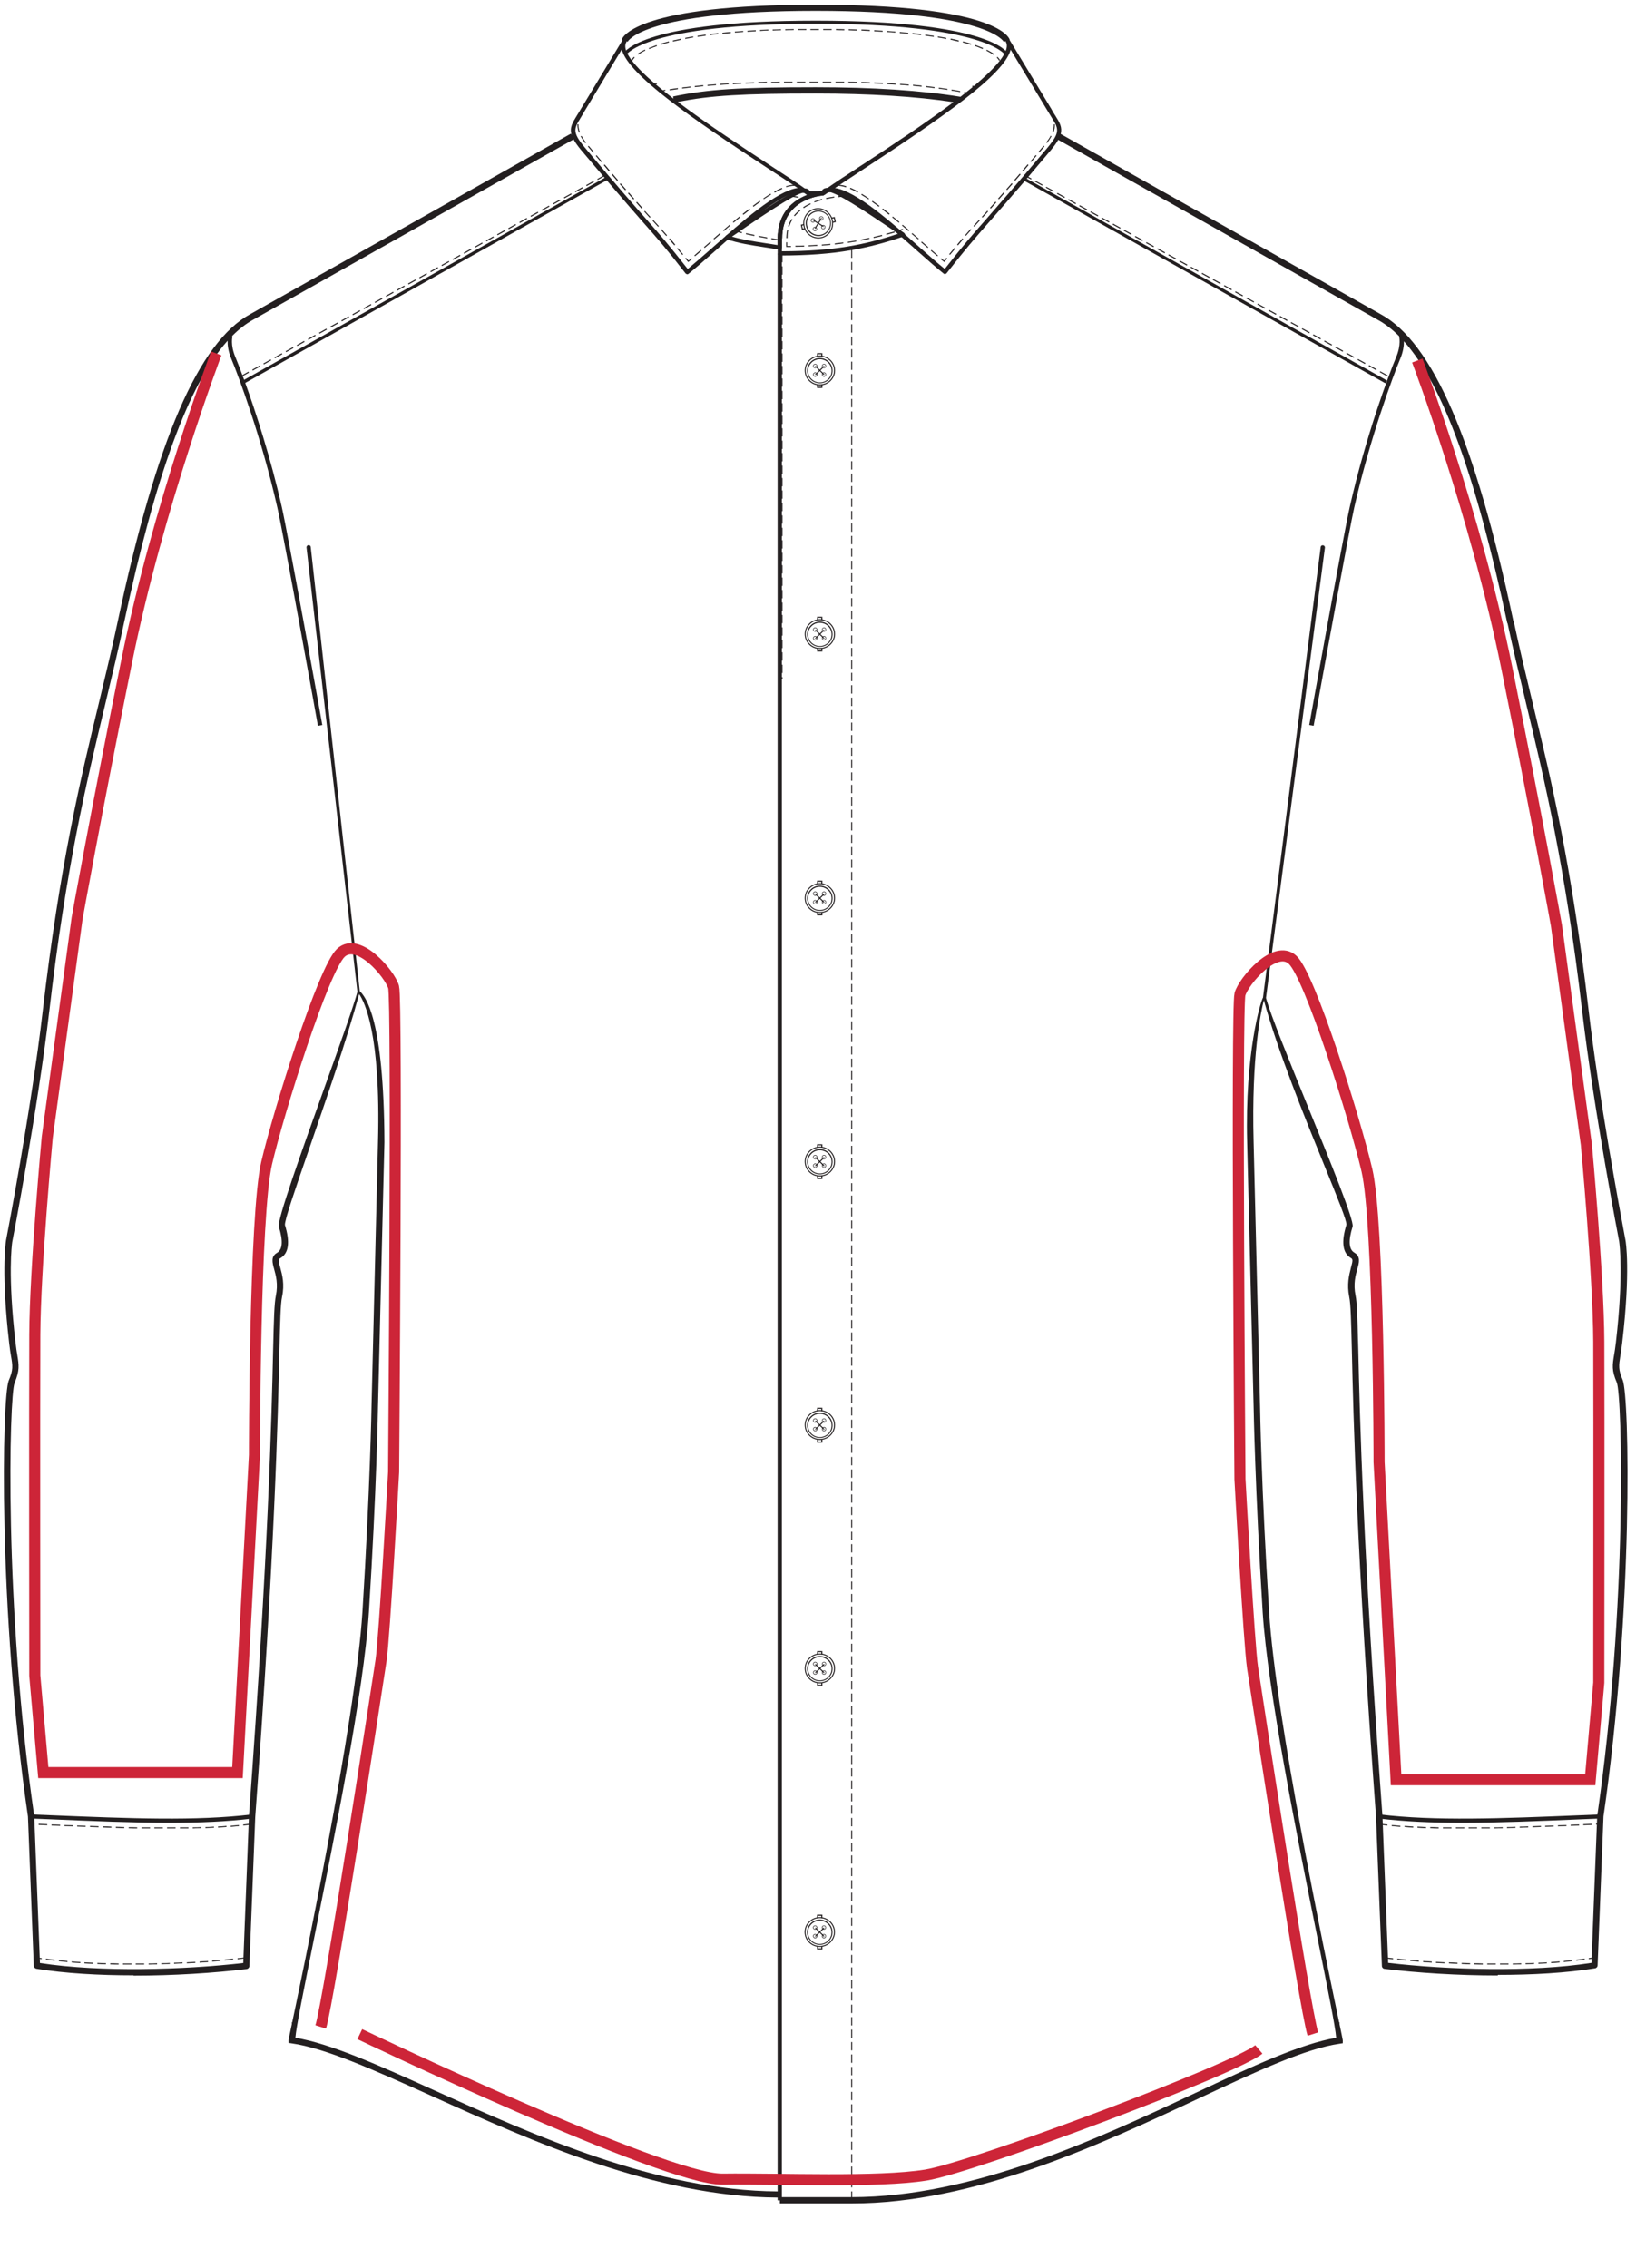 <svg xmlns="http://www.w3.org/2000/svg" fill="none" viewBox="0 0 44 61" height="61" width="44">
<g clip-path="url(#clip0_595_21905)">
<path fill="#231F20" d="M7.96 54.443C7.921 54.435 7.885 54.431 7.846 54.424V54.396C7.885 54.4 7.924 54.408 7.964 54.416V54.443H7.96Z"></path>
<path fill="#231F20" d="M20.973 58.572C20.933 58.572 20.898 58.572 20.858 58.572V58.544C20.898 58.544 20.933 58.544 20.973 58.544V58.572Z"></path>
<path fill="#231F20" d="M35.922 54.443V54.416C35.953 54.408 35.993 54.404 36.028 54.396V54.424C35.997 54.428 35.957 54.435 35.922 54.443Z"></path>
<path fill="#231F20" d="M21.088 58.701H20.974V58.728H21.088V58.701Z"></path>
<path fill="#231F20" d="M6.499 10.132L6.483 10.109L6.68 9.998L6.696 10.022L6.499 10.132ZM6.798 9.967L6.783 9.943L6.98 9.833L6.995 9.857L6.798 9.967ZM7.098 9.801L7.082 9.778L7.279 9.668L7.295 9.691L7.098 9.801ZM7.397 9.636L7.381 9.612L7.578 9.502L7.594 9.526L7.397 9.636ZM7.697 9.471L7.681 9.447L7.878 9.337L7.894 9.36L7.697 9.471ZM7.996 9.305L7.98 9.282L8.177 9.171L8.193 9.195L7.996 9.305ZM8.295 9.14L8.28 9.116L8.476 9.006L8.492 9.029L8.295 9.14ZM8.595 8.974L8.579 8.951L8.776 8.84L8.792 8.864L8.595 8.974ZM8.894 8.809L8.878 8.785L9.075 8.675L9.091 8.699L8.894 8.809ZM9.193 8.643L9.178 8.62L9.374 8.509L9.39 8.533L9.193 8.643ZM9.493 8.478L9.477 8.454L9.674 8.344L9.69 8.368L9.493 8.478ZM9.792 8.313L9.776 8.289L9.973 8.179L9.989 8.202L9.792 8.313ZM10.091 8.147L10.076 8.123L10.273 8.013L10.288 8.037L10.091 8.147ZM10.391 7.982L10.375 7.958L10.572 7.848L10.588 7.871L10.391 7.982ZM10.69 7.816L10.674 7.793L10.871 7.682L10.887 7.706L10.69 7.816ZM10.989 7.651L10.974 7.627L11.171 7.517L11.186 7.541L10.989 7.651ZM11.289 7.485L11.273 7.462L11.47 7.351L11.486 7.375L11.289 7.485ZM11.588 7.32L11.572 7.296L11.769 7.186L11.785 7.21L11.588 7.32ZM11.887 7.155L11.872 7.131L12.069 7.021L12.084 7.044L11.887 7.155ZM12.187 6.989L12.171 6.965L12.368 6.855L12.384 6.879L12.187 6.989ZM12.486 6.824L12.47 6.8L12.667 6.69L12.683 6.713L12.486 6.824ZM12.786 6.658L12.77 6.635L12.967 6.524L12.982 6.548L12.786 6.658ZM13.085 6.493L13.069 6.469L13.266 6.359L13.282 6.383L13.085 6.493ZM13.384 6.327L13.368 6.304L13.565 6.193L13.581 6.217L13.384 6.327ZM13.684 6.162L13.668 6.138L13.865 6.028L13.88 6.052L13.684 6.162ZM13.983 5.997L13.967 5.973L14.164 5.863L14.18 5.886L13.983 5.997ZM14.282 5.831L14.267 5.807L14.463 5.697L14.479 5.721L14.282 5.831ZM14.582 5.666L14.566 5.642L14.763 5.532L14.779 5.555L14.582 5.666ZM14.881 5.5L14.865 5.477L15.062 5.366L15.078 5.39L14.881 5.5ZM15.18 5.335L15.165 5.311L15.361 5.201L15.377 5.225L15.18 5.335ZM15.48 5.169L15.464 5.146L15.661 5.035L15.677 5.059L15.48 5.169ZM15.779 5.004L15.763 4.98L15.96 4.87L15.976 4.894L15.779 5.004ZM16.078 4.839L16.063 4.815L16.26 4.705L16.275 4.728L16.078 4.839Z"></path>
<path fill="#231F20" d="M37.307 10.121L37.107 10.01L37.122 9.987L37.323 10.097L37.307 10.121ZM37.008 9.955L36.807 9.845L36.823 9.821L37.024 9.932L37.008 9.955ZM36.709 9.79L36.508 9.679L36.524 9.656L36.724 9.766L36.709 9.79ZM36.409 9.624L36.209 9.514L36.224 9.49L36.425 9.601L36.409 9.624ZM36.11 9.459L35.909 9.349L35.925 9.325L36.126 9.435L36.11 9.459ZM35.811 9.293L35.61 9.183L35.626 9.16L35.827 9.27L35.811 9.293ZM35.511 9.128L35.31 9.018L35.326 8.994L35.527 9.104L35.511 9.128ZM35.212 8.963L35.011 8.852L35.027 8.829L35.228 8.939L35.212 8.963ZM34.913 8.797L34.712 8.687L34.727 8.663L34.928 8.774L34.913 8.797ZM34.613 8.632L34.412 8.521L34.428 8.498L34.629 8.608L34.613 8.632ZM34.314 8.466L34.113 8.356L34.129 8.332L34.33 8.443L34.314 8.466ZM34.015 8.301L33.814 8.191L33.83 8.167L34.03 8.277L34.015 8.301ZM33.715 8.135L33.514 8.025L33.53 8.001L33.731 8.112L33.715 8.135ZM33.416 7.97L33.215 7.86L33.231 7.836L33.432 7.946L33.416 7.97ZM33.117 7.805L32.916 7.694L32.931 7.671L33.132 7.781L33.117 7.805ZM32.817 7.639L32.616 7.529L32.632 7.505L32.833 7.615L32.817 7.639ZM32.518 7.474L32.317 7.363L32.333 7.34L32.534 7.45L32.518 7.474ZM32.218 7.308L32.018 7.198L32.033 7.174L32.234 7.285L32.218 7.308ZM31.919 7.143L31.718 7.033L31.734 7.009L31.935 7.119L31.919 7.143ZM31.62 6.977L31.419 6.867L31.435 6.843L31.636 6.954L31.62 6.977ZM31.32 6.812L31.12 6.702L31.135 6.678L31.336 6.788L31.32 6.812ZM31.021 6.647L30.82 6.536L30.836 6.513L31.037 6.623L31.021 6.647ZM30.722 6.481L30.521 6.371L30.537 6.347L30.738 6.457L30.722 6.481ZM30.422 6.316L30.221 6.205L30.237 6.182L30.438 6.292L30.422 6.316ZM30.123 6.15L29.922 6.04L29.938 6.016L30.139 6.127L30.123 6.15ZM29.824 5.985L29.623 5.875L29.639 5.851L29.839 5.961L29.824 5.985ZM29.524 5.819L29.323 5.709L29.339 5.685L29.54 5.796L29.524 5.819ZM29.225 5.654L29.024 5.544L29.04 5.52L29.241 5.63L29.225 5.654ZM28.926 5.489L28.725 5.378L28.741 5.355L28.941 5.465L28.926 5.489ZM28.626 5.323L28.425 5.213L28.441 5.189L28.642 5.299L28.626 5.323ZM28.327 5.158L28.126 5.047L28.142 5.024L28.343 5.134L28.327 5.158ZM28.028 4.992L27.827 4.882L27.842 4.858L28.043 4.969L28.028 4.992ZM27.728 4.827L27.527 4.716L27.543 4.693L27.744 4.803L27.728 4.827Z"></path>
<path fill="#231F20" d="M22.92 59.166H22.893V58.941H22.92V59.166ZM22.92 58.831H22.893V58.606H22.92V58.831ZM22.92 58.496H22.893V58.272H22.92V58.496ZM22.92 58.161H22.893V57.937H22.92V58.161ZM22.92 57.827H22.893V57.602H22.92V57.827ZM22.92 57.492H22.893V57.267H22.92V57.492ZM22.92 57.157H22.893V56.932H22.92V57.157ZM22.92 56.822H22.893V56.598H22.92V56.822ZM22.92 56.487H22.893V56.263H22.92V56.487ZM22.92 56.153H22.893V55.928H22.92V56.153ZM22.92 55.818H22.893V55.593H22.92V55.818ZM22.92 55.483H22.893V55.258H22.92V55.483ZM22.92 55.148H22.893V54.924H22.92V55.148ZM22.92 54.813H22.893V54.589H22.92V54.813ZM22.92 54.479H22.893V54.254H22.92V54.479ZM22.92 54.144H22.893V53.919H22.92V54.144ZM22.92 53.809H22.893V53.584H22.92V53.809ZM22.92 53.474H22.893V53.25H22.92V53.474ZM22.92 53.139H22.893V52.915H22.92V53.139ZM22.92 52.805H22.893V52.58H22.92V52.805ZM22.92 52.47H22.893V52.245H22.92V52.47ZM22.92 52.135H22.893V51.91H22.92V52.135ZM22.92 51.8H22.893V51.576H22.92V51.8ZM22.92 51.465H22.893V51.241H22.92V51.465ZM22.92 51.131H22.893V50.906H22.92V51.131ZM22.92 50.796H22.893V50.571H22.92V50.796ZM22.92 50.461H22.893V50.236H22.92V50.461ZM22.92 50.126H22.893V49.902H22.92V50.126ZM22.92 49.791H22.893V49.567H22.92V49.791ZM22.92 49.457H22.893V49.232H22.92V49.457ZM22.92 49.122H22.893V48.897H22.92V49.122ZM22.92 48.787H22.893V48.562H22.92V48.787ZM22.92 48.452H22.893V48.228H22.92V48.452ZM22.92 48.117H22.893V47.893H22.92V48.117ZM22.92 47.783H22.893V47.558H22.92V47.783ZM22.92 47.448H22.893V47.223H22.92V47.448ZM22.92 47.113H22.893V46.889H22.92V47.113ZM22.92 46.778H22.893V46.554H22.92V46.778ZM22.92 46.443H22.893V46.219H22.92V46.443ZM22.92 46.109H22.893V45.884H22.92V46.109ZM22.92 45.774H22.893V45.549H22.92V45.774ZM22.92 45.439H22.893V45.215H22.92V45.439ZM22.92 45.104H22.893V44.88H22.92V45.104ZM22.92 44.769H22.893V44.545H22.92V44.769ZM22.92 44.435H22.893V44.21H22.92V44.435ZM22.92 44.1H22.893V43.875H22.92V44.1ZM22.92 43.765H22.893V43.541H22.92V43.765ZM22.92 43.43H22.893V43.206H22.92V43.43ZM22.92 43.095H22.893V42.871H22.92V43.095ZM22.92 42.761H22.893V42.536H22.92V42.761ZM22.92 42.426H22.893V42.201H22.92V42.426ZM22.92 42.091H22.893V41.867H22.92V42.091ZM22.92 41.756H22.893V41.532H22.92V41.756ZM22.92 41.421H22.893V41.197H22.92V41.421ZM22.92 41.087H22.893V40.862H22.92V41.087ZM22.92 40.752H22.893V40.527H22.92V40.752ZM22.92 40.417H22.893V40.193H22.92V40.417ZM22.92 40.082H22.893V39.858H22.92V40.082ZM22.92 39.747H22.893V39.523H22.92V39.747ZM22.92 39.413H22.893V39.188H22.92V39.413ZM22.92 39.078H22.893V38.853H22.92V39.078ZM22.92 38.743H22.893V38.519H22.92V38.743ZM22.92 38.408H22.893V38.184H22.92V38.408ZM22.92 38.073H22.893V37.849H22.92V38.073ZM22.92 37.739H22.893V37.514H22.92V37.739ZM22.92 37.404H22.893V37.179H22.92V37.404ZM22.92 37.069H22.893V36.844H22.92V37.069ZM22.92 36.734H22.893V36.51H22.92V36.734ZM22.92 36.399H22.893V36.175H22.92V36.399ZM22.92 36.065H22.893V35.84H22.92V36.065ZM22.92 35.73H22.893V35.505H22.92V35.73ZM22.92 35.395H22.893V35.17H22.92V35.395ZM22.92 35.06H22.893V34.836H22.92V35.06ZM22.92 34.725H22.893V34.501H22.92V34.725ZM22.92 34.391H22.893V34.166H22.92V34.391ZM22.92 34.056H22.893V33.831H22.92V34.056ZM22.92 33.721H22.893V33.496H22.92V33.721ZM22.92 33.386H22.893V33.162H22.92V33.386ZM22.92 33.051H22.893V32.827H22.92V33.051ZM22.92 32.717H22.893V32.492H22.92V32.717ZM22.92 32.382H22.893V32.157H22.92V32.382ZM22.92 32.047H22.893V31.823H22.92V32.047ZM22.92 31.712H22.893V31.488H22.92V31.712ZM22.92 31.377H22.893V31.153H22.92V31.377ZM22.92 31.043H22.893V30.818H22.92V31.043ZM22.92 30.708H22.893V30.483H22.92V30.708ZM22.92 30.373H22.893V30.148H22.92V30.373ZM22.92 30.038H22.893V29.814H22.92V30.038ZM22.92 29.703H22.893V29.479H22.92V29.703ZM22.92 29.369H22.893V29.144H22.92V29.369ZM22.92 29.034H22.893V28.809H22.92V29.034ZM22.92 28.699H22.893V28.474H22.92V28.699ZM22.92 28.364H22.893V28.14H22.92V28.364ZM22.92 28.029H22.893V27.805H22.92V28.029ZM22.92 27.695H22.893V27.47H22.92V27.695ZM22.92 27.36H22.893V27.135H22.92V27.36ZM22.92 27.025H22.893V26.8H22.92V27.025ZM22.92 26.69H22.893V26.466H22.92V26.69ZM22.92 26.355H22.893V26.131H22.92V26.355ZM22.92 26.021H22.893V25.796H22.92V26.021ZM22.92 25.686H22.893V25.461H22.92V25.686ZM22.92 25.351H22.893V25.126H22.92V25.351ZM22.92 25.016H22.893V24.792H22.92V25.016ZM22.92 24.681H22.893V24.457H22.92V24.681ZM22.92 24.347H22.893V24.122H22.92V24.347ZM22.92 24.012H22.893V23.787H22.92V24.012ZM22.92 23.677H22.893V23.452H22.92V23.677ZM22.92 23.342H22.893V23.118H22.92V23.342ZM22.92 23.007H22.893V22.783H22.92V23.007ZM22.92 22.673H22.893V22.448H22.92V22.673ZM22.92 22.338H22.893V22.113H22.92V22.338ZM22.92 22.003H22.893V21.778H22.92V22.003ZM22.92 21.668H22.893V21.444H22.92V21.668ZM22.92 21.333H22.893V21.109H22.92V21.333ZM22.92 20.999H22.893V20.774H22.92V20.999ZM22.92 20.664H22.893V20.439H22.92V20.664ZM22.92 20.329H22.893V20.104H22.92V20.329ZM22.92 19.994H22.893V19.77H22.92V19.994ZM22.92 19.659H22.893V19.435H22.92V19.659ZM22.92 19.325H22.893V19.1H22.92V19.325ZM22.92 18.99H22.893V18.765H22.92V18.99ZM22.92 18.655H22.893V18.43H22.92V18.655ZM22.92 18.32H22.893V18.096H22.92V18.32ZM22.92 17.985H22.893V17.761H22.92V17.985ZM22.92 17.651H22.893V17.426H22.92V17.651ZM22.92 17.316H22.893V17.091H22.92V17.316ZM22.92 16.981H22.893V16.756H22.92V16.981ZM22.92 16.646H22.893V16.422H22.92V16.646ZM22.92 16.311H22.893V16.087H22.92V16.311ZM22.92 15.976H22.893V15.752H22.92V15.976ZM22.92 15.642H22.893V15.417H22.92V15.642ZM22.92 15.307H22.893V15.082H22.92V15.307ZM22.92 14.972H22.893V14.748H22.92V14.972ZM22.92 14.637H22.893V14.413H22.92V14.637ZM22.92 14.303H22.893V14.078H22.92V14.303ZM22.92 13.968H22.893V13.743H22.92V13.968ZM22.92 13.633H22.893V13.408H22.92V13.633ZM22.92 13.298H22.893V13.074H22.92V13.298ZM22.92 12.963H22.893V12.739H22.92V12.963ZM22.92 12.629H22.893V12.404H22.92V12.629ZM22.92 12.294H22.893V12.069H22.92V12.294ZM22.92 11.959H22.893V11.734H22.92V11.959ZM22.92 11.624H22.893V11.4H22.92V11.624ZM22.92 11.289H22.893V11.065H22.92V11.289ZM22.92 10.954H22.893V10.73H22.92V10.954ZM22.92 10.62H22.893V10.395H22.92V10.62ZM22.92 10.285H22.893V10.06H22.92V10.285ZM22.92 9.95H22.893V9.726H22.92V9.95ZM22.92 9.615H22.893V9.391H22.92V9.615ZM22.92 9.281H22.893V9.056H22.92V9.281ZM22.92 8.946H22.893V8.721H22.92V8.946ZM22.92 8.611H22.893V8.386H22.92V8.611ZM22.92 8.276H22.893V8.052H22.92V8.276ZM22.92 7.941H22.893V7.717H22.92V7.941ZM22.92 7.607H22.893V7.382H22.92V7.607ZM22.92 7.272H22.893V7.047H22.92V7.272ZM22.92 6.937H22.893V6.712H22.92V6.937Z"></path>
<path fill="#231F20" d="M20.974 6.873C20.943 6.873 20.915 6.85 20.915 6.818V6.409C20.915 5.345 21.896 5.164 22.097 5.14C22.116 5.101 22.148 5.073 22.191 5.062C22.364 5.006 22.727 5.172 24.314 6.263C24.33 6.275 24.342 6.294 24.338 6.318C24.338 6.338 24.322 6.357 24.299 6.361C23.373 6.676 22.494 6.873 20.97 6.873H20.974ZM22.258 5.16C22.258 5.16 22.235 5.16 22.227 5.164C22.215 5.164 22.203 5.176 22.191 5.207C22.183 5.231 22.164 5.243 22.14 5.247C22.093 5.247 21.029 5.333 21.029 6.409V6.759C22.443 6.755 23.29 6.578 24.157 6.286C23.168 5.609 22.467 5.156 22.258 5.156V5.16Z"></path>
<path fill="#231F20" d="M17.787 2.463V2.435C17.819 2.427 17.858 2.423 17.893 2.416V2.443C17.862 2.451 17.823 2.455 17.787 2.463Z"></path>
<path fill="#231F20" d="M25.819 2.476C25.744 2.461 25.67 2.449 25.591 2.437V2.409C25.674 2.421 25.748 2.437 25.823 2.449V2.476H25.819ZM18.009 2.429V2.402C18.076 2.39 18.154 2.378 18.233 2.37V2.398C18.158 2.409 18.083 2.421 18.009 2.429ZM25.477 2.417C25.402 2.406 25.327 2.394 25.248 2.386V2.358C25.331 2.37 25.406 2.382 25.481 2.39V2.417H25.477ZM18.347 2.382V2.354C18.418 2.346 18.493 2.335 18.572 2.327V2.354C18.497 2.362 18.422 2.374 18.347 2.382ZM25.13 2.37C25.055 2.362 24.98 2.35 24.902 2.343V2.315C24.984 2.323 25.059 2.335 25.134 2.343V2.37H25.13ZM18.686 2.343V2.315C18.757 2.307 18.832 2.299 18.915 2.291V2.319C18.84 2.327 18.761 2.335 18.686 2.343ZM24.783 2.331C24.709 2.323 24.634 2.315 24.555 2.307V2.279C24.638 2.287 24.712 2.295 24.787 2.303V2.331H24.783ZM19.029 2.311V2.283C19.1 2.276 19.178 2.272 19.257 2.264V2.291C19.182 2.295 19.104 2.303 19.029 2.311ZM24.437 2.299C24.362 2.291 24.287 2.287 24.208 2.283V2.256C24.291 2.26 24.366 2.268 24.441 2.272V2.299H24.437ZM19.367 2.283V2.256C19.438 2.252 19.517 2.244 19.596 2.24V2.268C19.517 2.272 19.442 2.276 19.367 2.283ZM24.086 2.276C24.011 2.272 23.937 2.268 23.858 2.26V2.232C23.937 2.236 24.015 2.24 24.09 2.248V2.276H24.086ZM19.71 2.264V2.236C19.785 2.232 19.86 2.228 19.939 2.224V2.252C19.86 2.252 19.785 2.26 19.71 2.264ZM23.74 2.256C23.665 2.256 23.586 2.248 23.511 2.244V2.216C23.59 2.216 23.669 2.224 23.744 2.228V2.256H23.74ZM20.053 2.248V2.22C20.128 2.22 20.203 2.213 20.281 2.213V2.24C20.203 2.24 20.128 2.244 20.053 2.248ZM23.393 2.24C23.318 2.24 23.239 2.236 23.165 2.232V2.205C23.243 2.205 23.322 2.209 23.397 2.213V2.24H23.393ZM20.395 2.232V2.205C20.47 2.205 20.545 2.201 20.624 2.197V2.224C20.545 2.224 20.47 2.228 20.395 2.232ZM23.046 2.228C22.971 2.228 22.893 2.224 22.818 2.224V2.197C22.897 2.197 22.976 2.197 23.05 2.201V2.228H23.046ZM20.742 2.228V2.201C20.817 2.201 20.892 2.201 20.971 2.197V2.224C20.892 2.224 20.817 2.224 20.742 2.228ZM22.7 2.224C22.625 2.224 22.546 2.224 22.471 2.224V2.197C22.55 2.197 22.625 2.197 22.704 2.197V2.224H22.7ZM21.085 2.224V2.197C21.16 2.197 21.238 2.197 21.313 2.197V2.224C21.235 2.224 21.16 2.224 21.085 2.224ZM22.353 2.224C22.278 2.224 22.2 2.224 22.125 2.224V2.197C22.203 2.197 22.278 2.197 22.357 2.197V2.224H22.353ZM21.431 2.224V2.197C21.506 2.197 21.585 2.197 21.66 2.197V2.224C21.581 2.224 21.506 2.224 21.431 2.224ZM22.006 2.224C21.951 2.224 21.892 2.224 21.833 2.224H21.774V2.197H21.833C21.892 2.197 21.947 2.197 22.006 2.197V2.224Z"></path>
<path fill="#231F20" d="M26.047 2.521C26.011 2.514 25.972 2.506 25.936 2.498V2.47C25.98 2.478 26.019 2.486 26.055 2.494L26.047 2.521Z"></path>
<path fill="#231F20" d="M17.567 2.283L17.559 2.256C17.594 2.248 17.633 2.24 17.669 2.232V2.26C17.637 2.267 17.598 2.275 17.562 2.283H17.567Z"></path>
<path fill="#231F20" d="M26.256 2.357C26.22 2.349 26.181 2.342 26.145 2.334L26.153 2.306C26.193 2.314 26.228 2.322 26.264 2.33L26.256 2.357Z"></path>
<path fill="#231F20" d="M21.045 18.264H21.018V18.213H21.045V18.264ZM21.045 18.102H21.018V17.878H21.045V18.102ZM21.045 17.768H21.018V17.543H21.045V17.768ZM21.045 17.433H21.018V17.208H21.045V17.433ZM21.045 17.098H21.018V16.874H21.045V17.098ZM21.045 16.763H21.018V16.539H21.045V16.763ZM21.045 16.428H21.018V16.204H21.045V16.428ZM21.045 16.094H21.018V15.869H21.045V16.094ZM21.045 15.759H21.018V15.534H21.045V15.759ZM21.045 15.424H21.018V15.2H21.045V15.424ZM21.045 15.089H21.018V14.865H21.045V15.089ZM21.045 14.755H21.018V14.53H21.045V14.755ZM21.045 14.42H21.018V14.195H21.045V14.42ZM21.045 14.085H21.018V13.86H21.045V14.085ZM21.045 13.75H21.018V13.526H21.045V13.75ZM21.045 13.415H21.018V13.191H21.045V13.415ZM21.045 13.081H21.018V12.856H21.045V13.081ZM21.045 12.746H21.018V12.521H21.045V12.746ZM21.045 12.411H21.018V12.186H21.045V12.411ZM21.045 12.076H21.018V11.852H21.045V12.076ZM21.045 11.741H21.018V11.517H21.045V11.741ZM21.045 11.406H21.018V11.182H21.045V11.406ZM21.045 11.072H21.018V10.847H21.045V11.072ZM21.045 10.737H21.018V10.512H21.045V10.737ZM21.045 10.402H21.018V10.178H21.045V10.402ZM21.045 10.067H21.018V9.843H21.045V10.067ZM21.045 9.733H21.018V9.508H21.045V9.733ZM21.045 9.398H21.018V9.173H21.045V9.398ZM21.045 9.063H21.018V8.838H21.045V9.063ZM21.045 8.728H21.018V8.504H21.045V8.728ZM21.045 8.393H21.018V8.169H21.045V8.393ZM21.045 8.059H21.018V7.834H21.045V8.059ZM21.045 7.724H21.018V7.499H21.045V7.724ZM21.045 7.389H21.018V7.164H21.045V7.389ZM21.045 7.054H21.018V6.83H21.045V7.054Z"></path>
<path fill="#231F20" d="M27.023 1.466C27.023 1.466 26.48 0.639 21.938 0.639C17.397 0.639 16.857 1.458 16.853 1.466L16.778 1.427C16.798 1.391 17.314 0.556 21.938 0.556C26.562 0.556 27.078 1.391 27.098 1.427L27.023 1.466Z"></path>
<path fill="#231F20" d="M26.87 1.631C26.87 1.631 26.858 1.6 26.807 1.548L26.826 1.529C26.885 1.584 26.897 1.623 26.897 1.623L26.87 1.631Z"></path>
<path fill="#231F20" d="M26.72 1.476C26.665 1.437 26.602 1.401 26.527 1.362L26.539 1.338C26.613 1.374 26.68 1.413 26.736 1.452L26.72 1.476ZM17.164 1.472L17.148 1.448C17.204 1.409 17.27 1.37 17.345 1.334L17.357 1.358C17.282 1.393 17.219 1.433 17.164 1.468V1.472ZM26.428 1.318C26.365 1.291 26.294 1.263 26.22 1.236L26.227 1.208C26.302 1.236 26.373 1.263 26.44 1.291L26.428 1.314V1.318ZM17.46 1.318L17.448 1.295C17.515 1.267 17.586 1.24 17.66 1.212L17.668 1.24C17.593 1.267 17.523 1.291 17.46 1.318ZM26.109 1.204C26.042 1.184 25.968 1.161 25.893 1.141L25.901 1.114C25.975 1.133 26.05 1.153 26.121 1.177L26.113 1.204H26.109ZM17.775 1.204L17.767 1.177C17.838 1.157 17.909 1.133 17.987 1.114L17.995 1.141C17.92 1.161 17.846 1.181 17.779 1.204H17.775ZM25.782 1.118C25.712 1.102 25.637 1.086 25.562 1.066L25.57 1.039C25.648 1.054 25.723 1.07 25.79 1.09L25.782 1.118ZM18.102 1.118L18.094 1.09C18.165 1.074 18.239 1.058 18.314 1.043L18.322 1.07C18.243 1.086 18.169 1.102 18.102 1.118ZM25.448 1.047C25.377 1.031 25.302 1.019 25.223 1.007V0.98C25.306 0.991 25.381 1.007 25.451 1.019V1.047H25.448ZM18.429 1.047V1.019C18.495 1.007 18.57 0.991 18.645 0.98V1.007C18.574 1.019 18.5 1.035 18.429 1.047ZM25.109 0.991C25.038 0.98 24.963 0.968 24.884 0.96V0.932C24.967 0.944 25.042 0.952 25.113 0.964V0.991H25.109ZM18.759 0.991V0.964C18.826 0.952 18.897 0.944 18.98 0.932V0.96C18.901 0.972 18.83 0.98 18.759 0.991ZM24.766 0.944C24.695 0.936 24.616 0.925 24.542 0.917V0.889C24.624 0.897 24.699 0.905 24.77 0.917V0.944H24.766ZM19.094 0.944V0.917C19.165 0.909 19.24 0.897 19.315 0.889V0.917C19.24 0.925 19.165 0.932 19.094 0.944ZM24.424 0.909C24.349 0.901 24.274 0.893 24.199 0.889V0.861C24.278 0.869 24.357 0.877 24.427 0.881V0.909H24.424ZM19.429 0.909V0.881C19.5 0.873 19.575 0.865 19.654 0.861V0.889C19.579 0.897 19.504 0.905 19.429 0.909ZM24.081 0.877C24.006 0.869 23.931 0.865 23.852 0.861V0.834C23.931 0.838 24.006 0.846 24.081 0.85V0.877ZM19.764 0.877V0.85C19.835 0.846 19.91 0.838 19.988 0.834V0.861C19.913 0.865 19.839 0.873 19.764 0.877ZM23.738 0.854C23.663 0.85 23.588 0.846 23.51 0.842V0.814C23.588 0.818 23.663 0.822 23.738 0.826V0.854ZM20.103 0.854V0.826C20.174 0.822 20.252 0.818 20.327 0.814V0.842C20.252 0.846 20.177 0.85 20.103 0.854ZM23.395 0.834C23.321 0.834 23.246 0.826 23.167 0.822V0.795C23.246 0.795 23.321 0.802 23.395 0.806V0.834ZM20.441 0.834V0.806C20.512 0.806 20.591 0.798 20.666 0.795V0.822C20.591 0.822 20.512 0.83 20.441 0.834ZM23.053 0.822C22.978 0.822 22.903 0.818 22.824 0.814V0.787C22.903 0.787 22.978 0.791 23.053 0.795V0.822ZM20.78 0.822V0.795C20.855 0.795 20.93 0.791 21.005 0.787V0.814C20.93 0.814 20.851 0.818 20.78 0.822ZM22.71 0.814C22.635 0.814 22.56 0.814 22.482 0.81V0.783C22.56 0.783 22.635 0.783 22.71 0.787V0.814ZM21.119 0.814V0.787C21.194 0.787 21.268 0.787 21.347 0.783V0.81C21.272 0.81 21.194 0.81 21.119 0.814ZM22.367 0.81C22.293 0.81 22.218 0.81 22.139 0.81V0.783C22.218 0.783 22.293 0.783 22.367 0.783V0.81ZM21.457 0.81V0.783C21.532 0.783 21.607 0.783 21.686 0.783V0.81C21.607 0.81 21.532 0.81 21.457 0.81ZM22.025 0.81C21.985 0.81 21.946 0.81 21.907 0.81H21.796V0.783H21.907C21.946 0.783 21.985 0.783 22.025 0.783V0.81Z"></path>
<path fill="#231F20" d="M17.007 1.631L16.98 1.623C16.98 1.623 16.991 1.584 17.05 1.529L17.07 1.548C17.019 1.6 17.007 1.631 17.007 1.631Z"></path>
<path stroke-width="0.03" stroke="#231F20" d="M21.655 6.149L21.58 6.166L21.555 6.056L21.63 6.039M22.365 5.869L22.438 5.852L22.463 5.962L22.39 5.979"></path>
<path fill="#231F20" d="M22.396 5.916C22.447 6.137 22.311 6.355 22.097 6.404C21.883 6.453 21.665 6.314 21.614 6.096C21.564 5.878 21.7 5.657 21.914 5.608C22.128 5.558 22.346 5.698 22.396 5.916ZM21.641 6.09C21.688 6.296 21.892 6.423 22.091 6.378C22.29 6.332 22.418 6.128 22.37 5.922C22.322 5.715 22.119 5.588 21.92 5.634C21.721 5.68 21.593 5.883 21.641 6.09Z"></path>
<path fill="#231F20" d="M22.34 5.929C22.383 6.113 22.271 6.297 22.087 6.34C21.903 6.382 21.721 6.266 21.679 6.082C21.637 5.898 21.749 5.714 21.933 5.671C22.117 5.629 22.298 5.745 22.34 5.929ZM21.709 6.075C21.748 6.244 21.915 6.351 22.084 6.312C22.253 6.273 22.357 6.103 22.318 5.934C22.279 5.765 22.112 5.658 21.943 5.697C21.773 5.736 21.67 5.906 21.709 6.075Z"></path>
<path fill="#231F20" d="M22.145 5.861C22.152 5.891 22.131 5.923 22.101 5.93C22.071 5.937 22.039 5.917 22.032 5.887C22.025 5.857 22.045 5.824 22.076 5.817C22.105 5.811 22.138 5.831 22.145 5.861ZM22.047 5.883C22.052 5.906 22.075 5.92 22.098 5.915C22.12 5.91 22.135 5.887 22.13 5.864C22.125 5.842 22.102 5.827 22.079 5.832C22.056 5.838 22.042 5.861 22.047 5.883Z"></path>
<path fill="#231F20" d="M22.198 6.095C22.204 6.125 22.184 6.158 22.154 6.165C22.124 6.171 22.092 6.151 22.085 6.121C22.078 6.091 22.098 6.059 22.128 6.052C22.158 6.045 22.191 6.065 22.198 6.095ZM22.1 6.118C22.105 6.14 22.128 6.155 22.151 6.149C22.173 6.144 22.188 6.121 22.183 6.099C22.177 6.076 22.154 6.062 22.132 6.067C22.109 6.072 22.095 6.095 22.1 6.118Z"></path>
<path fill="#231F20" d="M21.974 6.146C21.981 6.176 21.961 6.208 21.93 6.215C21.901 6.222 21.868 6.202 21.861 6.172C21.854 6.142 21.875 6.11 21.905 6.103C21.935 6.096 21.967 6.116 21.974 6.146ZM21.876 6.168C21.881 6.191 21.904 6.205 21.927 6.2C21.95 6.195 21.964 6.172 21.959 6.149C21.954 6.127 21.931 6.112 21.908 6.118C21.886 6.123 21.871 6.146 21.876 6.168Z"></path>
<path fill="#231F20" d="M21.92 5.916C21.927 5.946 21.907 5.978 21.877 5.985C21.847 5.992 21.814 5.972 21.808 5.941C21.8 5.911 21.821 5.879 21.851 5.872C21.881 5.865 21.913 5.885 21.92 5.916ZM21.823 5.938C21.828 5.961 21.851 5.975 21.873 5.97C21.896 5.965 21.91 5.941 21.905 5.919C21.9 5.896 21.877 5.882 21.854 5.887C21.832 5.892 21.817 5.915 21.823 5.938Z"></path>
<path fill="#231F20" d="M22.102 5.868C22.102 5.868 22.103 5.876 22.1 5.88L21.936 6.147C21.936 6.147 21.922 6.155 21.918 6.152C21.913 6.149 21.91 6.138 21.913 6.133L22.077 5.866C22.077 5.866 22.091 5.859 22.096 5.862C22.096 5.862 22.102 5.868 22.102 5.872L22.102 5.868Z"></path>
<path fill="#231F20" d="M22.152 6.085C22.152 6.085 22.154 6.093 22.151 6.097C22.148 6.102 22.137 6.104 22.132 6.101L21.868 5.933C21.868 5.933 21.861 5.919 21.864 5.914C21.866 5.91 21.878 5.907 21.882 5.91L22.147 6.078C22.147 6.078 22.152 6.085 22.153 6.089L22.152 6.085Z"></path>
<path fill="#231F20" d="M21.033 6.414H20.919C20.919 5.233 22.128 5.146 22.14 5.146L22.148 5.256C22.101 5.256 21.037 5.339 21.037 6.414H21.033Z"></path>
<path fill="#231F20" d="M22.543 5.303V5.275C22.61 5.267 22.653 5.267 22.657 5.267V5.295C22.657 5.295 22.614 5.295 22.543 5.303Z"></path>
<path fill="#231F20" d="M21.175 6.405H21.148C21.148 6.33 21.155 6.256 21.171 6.189H21.199C21.183 6.26 21.179 6.33 21.179 6.405H21.175ZM21.222 6.094L21.195 6.086C21.218 6.015 21.25 5.948 21.289 5.889L21.313 5.905C21.273 5.964 21.246 6.031 21.222 6.098V6.094ZM21.376 5.814L21.352 5.799C21.396 5.744 21.451 5.692 21.51 5.645L21.529 5.665C21.47 5.712 21.419 5.763 21.376 5.814ZM21.616 5.598L21.6 5.574C21.66 5.535 21.723 5.499 21.793 5.468L21.805 5.491C21.738 5.523 21.675 5.558 21.616 5.598ZM21.908 5.448L21.896 5.421C21.963 5.393 22.034 5.369 22.105 5.35L22.113 5.377C22.042 5.397 21.971 5.421 21.904 5.444L21.908 5.448ZM22.223 5.354L22.215 5.326C22.286 5.31 22.361 5.298 22.436 5.287V5.314C22.365 5.326 22.294 5.338 22.223 5.354Z"></path>
<path fill="#231F20" d="M21.159 6.643H21.144V6.517H21.171V6.616C21.207 6.616 21.238 6.616 21.273 6.616V6.643C21.234 6.643 21.199 6.643 21.159 6.643Z"></path>
<path fill="#231F20" d="M21.392 6.638V6.61C21.47 6.61 21.549 6.61 21.628 6.606V6.634C21.553 6.634 21.474 6.638 21.392 6.638ZM21.746 6.626V6.598C21.825 6.598 21.904 6.59 21.979 6.586V6.614C21.904 6.618 21.825 6.622 21.746 6.626ZM22.101 6.606V6.579C22.175 6.575 22.25 6.567 22.333 6.559V6.586C22.254 6.594 22.179 6.602 22.101 6.606ZM22.451 6.575V6.547C22.53 6.539 22.605 6.527 22.68 6.52V6.547C22.609 6.559 22.53 6.567 22.451 6.575ZM22.802 6.531V6.504C22.877 6.492 22.955 6.48 23.03 6.468V6.496C22.959 6.508 22.881 6.52 22.802 6.531ZM23.152 6.472V6.445C23.223 6.429 23.302 6.413 23.377 6.397L23.385 6.425C23.31 6.441 23.231 6.457 23.152 6.472ZM23.499 6.401L23.491 6.374C23.566 6.358 23.645 6.338 23.72 6.319L23.727 6.346C23.652 6.366 23.574 6.386 23.499 6.401ZM23.842 6.315L23.834 6.287C23.909 6.267 23.979 6.248 24.058 6.224L24.066 6.252C23.987 6.275 23.913 6.295 23.842 6.315Z"></path>
<path fill="#231F20" d="M24.176 6.217L24.168 6.189C24.203 6.177 24.239 6.166 24.278 6.154L24.286 6.181C24.251 6.193 24.215 6.205 24.176 6.217Z"></path>
<path fill="#231F20" d="M20.974 6.715H20.966C20.828 6.691 20.698 6.671 20.572 6.652C20.186 6.593 19.855 6.541 19.544 6.435C19.524 6.427 19.509 6.411 19.505 6.392C19.501 6.372 19.512 6.352 19.528 6.337C21.084 5.261 21.514 5.017 21.703 5.076C21.738 5.088 21.766 5.112 21.785 5.143H22.128C22.159 5.147 22.183 5.171 22.183 5.202C22.183 5.234 22.159 5.257 22.128 5.261C22.085 5.261 21.033 5.348 21.033 6.423V6.659C21.033 6.659 21.021 6.691 21.009 6.703C20.997 6.711 20.986 6.715 20.974 6.715ZM19.686 6.364C19.958 6.443 20.249 6.49 20.584 6.541C20.69 6.557 20.8 6.573 20.915 6.593V6.423C20.915 5.698 21.364 5.383 21.714 5.249C21.703 5.242 21.695 5.234 21.691 5.218C21.683 5.19 21.671 5.186 21.663 5.182C21.517 5.135 20.852 5.561 19.686 6.364Z"></path>
<path fill="#231F20" d="M21.611 5.346L21.58 5.338L21.588 5.31L21.619 5.318L21.611 5.346ZM21.47 5.318C21.336 5.295 21.245 5.287 21.245 5.287V5.259C21.245 5.259 21.34 5.267 21.477 5.291V5.318H21.47Z"></path>
<path fill="#231F20" d="M20.969 6.473C20.894 6.461 20.82 6.445 20.745 6.434V6.406C20.828 6.418 20.902 6.434 20.977 6.445V6.473H20.969ZM20.627 6.414C20.552 6.398 20.477 6.386 20.402 6.37V6.343C20.481 6.359 20.56 6.37 20.634 6.386V6.414H20.627ZM20.284 6.347C20.205 6.331 20.13 6.315 20.059 6.3L20.067 6.272C20.138 6.288 20.213 6.304 20.292 6.319L20.284 6.347ZM19.949 6.272C19.87 6.252 19.796 6.233 19.729 6.213L19.736 6.185C19.803 6.205 19.878 6.225 19.957 6.244L19.949 6.272ZM19.618 6.181H19.606L19.614 6.15H19.626L19.618 6.181Z"></path>
<path fill="#231F20" d="M15.712 2.94L15.688 2.928C15.704 2.897 15.724 2.865 15.744 2.83L15.767 2.841C15.748 2.877 15.728 2.908 15.712 2.94Z"></path>
<path fill="#231F20" d="M18.351 6.857C18.299 6.798 18.256 6.739 18.209 6.688L18.232 6.672C18.276 6.723 18.323 6.783 18.374 6.842L18.351 6.857ZM18.138 6.601C18.087 6.542 18.039 6.487 17.996 6.432L18.02 6.412C18.067 6.463 18.114 6.523 18.161 6.582L18.138 6.597V6.601ZM17.921 6.349C17.87 6.29 17.823 6.239 17.775 6.184L17.795 6.164C17.842 6.219 17.89 6.271 17.941 6.33L17.917 6.349H17.921ZM17.701 6.101C17.661 6.058 17.618 6.011 17.575 5.963L17.551 5.936L17.571 5.916L17.594 5.944C17.638 5.991 17.677 6.034 17.72 6.081L17.701 6.101ZM17.476 5.857C17.429 5.806 17.381 5.751 17.326 5.691L17.346 5.672C17.397 5.731 17.448 5.786 17.496 5.837L17.476 5.857ZM17.256 5.613C17.208 5.562 17.161 5.506 17.11 5.447L17.133 5.428C17.185 5.487 17.236 5.542 17.279 5.593L17.259 5.613H17.256ZM17.035 5.365C16.988 5.313 16.94 5.258 16.889 5.199L16.913 5.179C16.964 5.239 17.011 5.294 17.058 5.345L17.035 5.365ZM16.814 5.116L16.669 4.951L16.692 4.931L16.838 5.097L16.814 5.116ZM16.598 4.864C16.55 4.809 16.503 4.754 16.452 4.695L16.476 4.675C16.527 4.734 16.574 4.79 16.621 4.845L16.598 4.864ZM16.381 4.612C16.334 4.557 16.287 4.502 16.239 4.443L16.263 4.423C16.314 4.482 16.361 4.537 16.405 4.593L16.381 4.612ZM16.164 4.36C16.117 4.305 16.07 4.25 16.023 4.191L16.046 4.175C16.093 4.234 16.145 4.289 16.188 4.344L16.164 4.36ZM15.952 4.108L15.81 3.939L15.834 3.923L15.975 4.092L15.952 4.108ZM15.739 3.852C15.688 3.785 15.648 3.722 15.617 3.667L15.641 3.655C15.672 3.71 15.711 3.769 15.759 3.836L15.735 3.852H15.739ZM15.57 3.565C15.542 3.494 15.53 3.431 15.53 3.364C15.53 3.356 15.53 3.352 15.53 3.344H15.558C15.558 3.344 15.558 3.356 15.558 3.364C15.558 3.427 15.57 3.49 15.597 3.557L15.57 3.565ZM15.574 3.242L15.546 3.234C15.562 3.171 15.585 3.108 15.625 3.025L15.652 3.037C15.613 3.115 15.589 3.179 15.574 3.238V3.242Z"></path>
<path fill="#231F20" d="M18.509 7.049L18.43 6.951L18.453 6.935L18.516 7.01C18.54 6.99 18.567 6.971 18.591 6.947L18.611 6.967C18.579 6.99 18.552 7.018 18.524 7.037L18.512 7.045L18.509 7.049Z"></path>
<path fill="#231F20" d="M18.692 6.892L18.673 6.873C18.728 6.825 18.783 6.774 18.846 6.723L18.866 6.743C18.807 6.798 18.748 6.845 18.692 6.892ZM18.953 6.668L18.933 6.648L19.106 6.498L19.126 6.518L18.953 6.668ZM19.209 6.439L19.189 6.42C19.244 6.369 19.303 6.321 19.362 6.27L19.382 6.29C19.323 6.341 19.268 6.392 19.209 6.439ZM19.468 6.215L19.449 6.195C19.508 6.144 19.563 6.097 19.622 6.046L19.642 6.065C19.583 6.116 19.524 6.164 19.468 6.215ZM19.729 5.99L19.709 5.971C19.768 5.919 19.827 5.872 19.886 5.825L19.906 5.845C19.847 5.892 19.788 5.943 19.729 5.99ZM19.992 5.774L19.973 5.754C20.032 5.707 20.095 5.66 20.154 5.612L20.174 5.636C20.114 5.683 20.055 5.73 19.992 5.778V5.774ZM20.264 5.561L20.248 5.537C20.311 5.49 20.374 5.443 20.433 5.403L20.449 5.427C20.39 5.467 20.327 5.514 20.264 5.561ZM20.544 5.36L20.528 5.337C20.595 5.293 20.662 5.25 20.721 5.21L20.737 5.234C20.674 5.27 20.611 5.313 20.544 5.356V5.36ZM20.835 5.179L20.82 5.155C20.894 5.116 20.961 5.08 21.028 5.053L21.04 5.08C20.977 5.108 20.906 5.14 20.835 5.183V5.179ZM21.146 5.037L21.139 5.01C21.217 4.982 21.292 4.97 21.355 4.97H21.371V4.998H21.355C21.296 4.998 21.225 5.01 21.146 5.033V5.037Z"></path>
<path fill="#231F20" d="M21.569 5.08C21.545 5.053 21.514 5.033 21.482 5.021L21.494 4.994C21.534 5.009 21.565 5.029 21.593 5.061L21.573 5.08H21.569Z"></path>
<path fill="#231F20" d="M28.189 2.94C28.173 2.908 28.154 2.877 28.134 2.841L28.157 2.83C28.177 2.865 28.197 2.897 28.213 2.928L28.189 2.94Z"></path>
<path fill="#231F20" d="M25.551 6.853L25.527 6.838C25.578 6.779 25.622 6.72 25.669 6.668L25.693 6.684C25.649 6.735 25.602 6.794 25.551 6.853ZM25.764 6.597L25.74 6.582C25.791 6.523 25.838 6.467 25.882 6.412L25.905 6.432C25.862 6.483 25.815 6.538 25.764 6.601V6.597ZM25.98 6.345L25.957 6.326C26.008 6.267 26.055 6.215 26.102 6.16L26.122 6.18C26.075 6.235 26.028 6.286 25.976 6.345H25.98ZM26.201 6.097L26.181 6.077C26.221 6.034 26.264 5.987 26.307 5.94L26.331 5.912L26.351 5.932L26.327 5.959C26.284 6.007 26.244 6.05 26.201 6.097ZM26.425 5.853L26.406 5.833C26.453 5.782 26.5 5.727 26.555 5.668L26.575 5.688C26.524 5.747 26.473 5.802 26.425 5.853ZM26.646 5.609L26.626 5.589C26.674 5.538 26.721 5.483 26.772 5.424L26.796 5.443C26.744 5.502 26.693 5.558 26.65 5.609H26.646ZM26.866 5.361L26.843 5.341C26.89 5.29 26.937 5.235 26.989 5.176L27.012 5.195C26.961 5.254 26.914 5.309 26.866 5.361ZM27.087 5.112L27.064 5.093L27.209 4.927L27.233 4.947L27.087 5.112ZM27.304 4.86L27.28 4.841C27.327 4.786 27.375 4.73 27.426 4.671L27.45 4.691C27.398 4.75 27.351 4.805 27.304 4.86ZM27.52 4.608L27.497 4.589C27.544 4.533 27.591 4.478 27.639 4.419L27.662 4.439C27.611 4.498 27.564 4.553 27.52 4.608ZM27.737 4.356L27.713 4.34C27.761 4.285 27.808 4.23 27.855 4.171L27.879 4.187C27.832 4.246 27.78 4.301 27.737 4.356ZM27.95 4.104L27.926 4.088L28.068 3.919L28.091 3.935L28.084 3.947L27.95 4.104ZM28.162 3.848L28.139 3.832C28.19 3.765 28.229 3.706 28.257 3.651L28.281 3.663C28.249 3.722 28.21 3.781 28.159 3.848H28.162ZM28.332 3.561L28.304 3.553C28.328 3.486 28.344 3.423 28.344 3.36C28.344 3.356 28.344 3.348 28.344 3.344H28.371C28.371 3.344 28.371 3.356 28.371 3.36C28.371 3.427 28.359 3.49 28.332 3.561ZM28.328 3.238C28.312 3.179 28.288 3.115 28.249 3.037L28.277 3.025C28.316 3.104 28.344 3.171 28.355 3.234L28.328 3.242V3.238Z"></path>
<path fill="#231F20" d="M25.393 7.045L25.382 7.037C25.354 7.014 25.326 6.99 25.295 6.967L25.315 6.947C25.342 6.971 25.366 6.99 25.39 7.01L25.453 6.935L25.476 6.951L25.397 7.049L25.393 7.045Z"></path>
<path fill="#231F20" d="M25.208 6.892C25.153 6.845 25.093 6.794 25.034 6.743L25.054 6.723C25.113 6.778 25.172 6.825 25.227 6.873L25.208 6.892ZM24.948 6.668L24.774 6.518L24.794 6.498L24.967 6.648L24.948 6.668ZM24.692 6.439C24.637 6.388 24.578 6.341 24.518 6.29L24.538 6.27C24.597 6.321 24.652 6.372 24.711 6.42L24.692 6.439ZM24.432 6.215C24.373 6.164 24.317 6.116 24.258 6.065L24.278 6.046C24.337 6.097 24.396 6.144 24.451 6.195L24.432 6.215ZM24.172 5.99C24.113 5.939 24.054 5.892 23.994 5.845L24.014 5.825C24.073 5.872 24.132 5.923 24.192 5.971L24.172 5.99ZM23.908 5.774C23.849 5.726 23.786 5.679 23.727 5.632L23.746 5.608C23.805 5.656 23.869 5.703 23.928 5.75L23.908 5.77V5.774ZM23.636 5.561C23.573 5.514 23.51 5.467 23.451 5.427L23.467 5.403C23.526 5.447 23.589 5.49 23.652 5.537L23.636 5.561ZM23.357 5.36C23.29 5.317 23.227 5.274 23.163 5.238L23.179 5.214C23.242 5.25 23.305 5.293 23.372 5.34L23.357 5.364V5.36ZM23.065 5.179C22.994 5.14 22.923 5.104 22.86 5.077L22.872 5.049C22.935 5.077 23.006 5.112 23.081 5.151L23.065 5.175V5.179ZM22.754 5.037C22.675 5.014 22.608 4.998 22.545 4.998H22.529V4.97H22.545C22.608 4.97 22.683 4.982 22.762 5.01L22.754 5.037Z"></path>
<path fill="#231F20" d="M22.332 5.08L22.312 5.061C22.34 5.033 22.375 5.009 22.411 4.994L22.423 5.021C22.387 5.033 22.36 5.053 22.336 5.08H22.332Z"></path>
<path fill="#231F20" d="M4.561 49.027C3.596 49.027 2.529 48.983 1.323 48.932L0.835 48.913V48.802L1.327 48.822C3.533 48.913 5.274 48.983 6.775 48.802L6.79 48.913C6.105 48.995 5.369 49.027 4.561 49.027Z"></path>
<path fill="#231F20" d="M4.556 49.178H4.493V49.151H4.556C4.611 49.151 4.667 49.151 4.722 49.151V49.178C4.667 49.178 4.611 49.178 4.556 49.178ZM4.379 49.178C4.304 49.178 4.225 49.178 4.151 49.178V49.151C4.229 49.151 4.304 49.151 4.379 49.151V49.178ZM4.84 49.178V49.151C4.915 49.151 4.994 49.151 5.068 49.151V49.178C4.994 49.178 4.915 49.178 4.84 49.178ZM4.036 49.178C3.962 49.178 3.883 49.178 3.808 49.178V49.151C3.887 49.151 3.962 49.151 4.036 49.151V49.178ZM5.183 49.178V49.151C5.257 49.151 5.336 49.151 5.411 49.143V49.17C5.336 49.17 5.261 49.174 5.183 49.178ZM3.69 49.178C3.615 49.178 3.536 49.178 3.461 49.174V49.147C3.54 49.147 3.615 49.147 3.69 49.151V49.178ZM5.525 49.17V49.143C5.6 49.143 5.679 49.135 5.754 49.131V49.159C5.679 49.159 5.604 49.166 5.525 49.17ZM3.343 49.17C3.268 49.17 3.19 49.166 3.115 49.163V49.135C3.193 49.135 3.268 49.139 3.343 49.143V49.17ZM2.997 49.159C2.922 49.159 2.843 49.155 2.768 49.151V49.123C2.847 49.123 2.922 49.127 2.997 49.131V49.159ZM5.864 49.155V49.127C5.939 49.123 6.014 49.119 6.092 49.111V49.139C6.018 49.143 5.943 49.151 5.864 49.155ZM2.65 49.147L2.421 49.139V49.111L2.65 49.119V49.147ZM2.303 49.135L2.075 49.127V49.1L2.303 49.108V49.135ZM6.203 49.135V49.108C6.278 49.1 6.352 49.096 6.427 49.088V49.115C6.356 49.123 6.278 49.127 6.203 49.135ZM1.961 49.123L1.732 49.115V49.088L1.965 49.096V49.123H1.961ZM1.614 49.108L1.386 49.1V49.072L1.618 49.08V49.108H1.614ZM6.541 49.1V49.072C6.612 49.064 6.691 49.056 6.766 49.048V49.076C6.691 49.084 6.616 49.096 6.541 49.1ZM1.267 49.092L1.039 49.084V49.056L1.271 49.064V49.092H1.267ZM0.921 49.076H0.818V49.044H0.921V49.076Z"></path>
<path fill="#231F20" d="M3.65 52.839V52.812C3.725 52.812 3.804 52.812 3.878 52.812V52.839C3.804 52.839 3.725 52.839 3.65 52.839ZM3.536 52.839C3.461 52.839 3.382 52.839 3.307 52.839V52.812C3.382 52.812 3.461 52.812 3.536 52.812V52.839ZM3.997 52.839V52.812C4.071 52.812 4.15 52.812 4.225 52.807V52.835C4.15 52.835 4.071 52.835 3.997 52.839ZM3.193 52.839C3.118 52.839 3.039 52.839 2.965 52.835V52.807C3.043 52.807 3.118 52.807 3.193 52.812V52.839ZM4.339 52.831V52.804C4.414 52.804 4.493 52.8 4.568 52.796V52.823C4.493 52.823 4.414 52.827 4.339 52.831ZM2.846 52.831C2.768 52.831 2.693 52.827 2.618 52.823V52.796C2.697 52.796 2.772 52.804 2.85 52.804V52.831H2.846ZM4.682 52.819V52.792C4.757 52.792 4.836 52.784 4.91 52.78V52.807C4.836 52.807 4.761 52.815 4.682 52.819ZM2.5 52.819C2.421 52.819 2.346 52.812 2.271 52.807V52.78C2.35 52.784 2.425 52.788 2.504 52.792V52.819H2.5ZM5.025 52.807V52.78C5.1 52.776 5.174 52.772 5.253 52.768V52.796C5.178 52.8 5.103 52.804 5.025 52.807ZM2.157 52.8C2.078 52.796 2.004 52.788 1.929 52.784V52.756C2.008 52.764 2.082 52.768 2.161 52.772V52.8H2.157ZM5.367 52.788V52.76C5.442 52.756 5.517 52.748 5.596 52.745V52.772C5.521 52.776 5.446 52.784 5.367 52.788ZM1.811 52.772C1.732 52.764 1.657 52.756 1.582 52.748V52.721C1.661 52.729 1.736 52.737 1.815 52.745V52.772H1.811ZM5.706 52.76V52.733C5.781 52.725 5.856 52.721 5.931 52.713V52.741C5.86 52.748 5.781 52.752 5.706 52.76ZM1.464 52.737C1.385 52.729 1.31 52.717 1.236 52.709V52.681C1.314 52.693 1.389 52.701 1.468 52.709V52.737H1.464ZM6.045 52.733V52.705C6.12 52.697 6.195 52.689 6.269 52.681V52.709C6.198 52.717 6.12 52.725 6.045 52.733ZM6.388 52.697V52.67C6.462 52.662 6.537 52.654 6.612 52.642V52.67C6.541 52.678 6.466 52.689 6.388 52.697ZM1.117 52.693C1.07 52.685 1.023 52.678 0.979 52.674V52.646C1.031 52.654 1.078 52.662 1.121 52.666V52.693H1.117Z"></path>
<path fill="#231F20" d="M33.716 30.72C33.654 28.369 33.916 27.195 33.991 26.904C34.371 28.29 35.106 30.093 35.627 31.37C35.975 32.225 36.228 32.845 36.212 32.943C36.067 33.408 36.11 33.707 36.334 33.837C36.386 33.869 36.386 33.904 36.334 34.093L36.33 34.111C36.283 34.295 36.219 34.546 36.287 34.881C36.327 35.07 36.338 35.519 36.358 36.331C36.398 38.084 36.484 41.735 37.008 48.864L37.166 52.878C37.166 52.917 37.197 52.953 37.24 52.956C38.111 53.063 39.202 53.134 40.285 53.134L40.281 53.118C41.207 53.118 42.129 53.067 42.897 52.941C42.936 52.937 42.967 52.901 42.967 52.862L43.125 48.856C43.932 43.314 43.826 37.552 43.641 37.114C43.521 36.833 43.538 36.729 43.579 36.468L43.582 36.453C43.586 36.424 43.59 36.393 43.596 36.358L43.596 36.358C43.606 36.288 43.619 36.206 43.629 36.114C43.858 34.176 43.724 33.388 43.716 33.353C43.715 33.349 43.707 33.305 43.692 33.226C43.57 32.572 42.998 29.519 42.727 27.185C42.27 23.266 41.711 20.938 41.215 18.886L41.161 18.661C41.003 18.003 40.852 17.373 40.711 16.707L40.703 16.709C39.668 11.837 38.531 9.212 37.135 8.452L28.528 3.604L28.527 3.605C28.576 3.423 28.497 3.293 28.375 3.098L28.358 3.072C28.331 3.028 28.302 2.981 28.272 2.925L27.15 1.07L27.157 1.068C27.122 0.969 26.697 0.126 21.939 0.126C17.18 0.126 16.751 0.973 16.72 1.068L16.744 1.076C16.743 1.077 16.743 1.078 16.743 1.078L15.621 2.933C15.594 2.982 15.566 3.026 15.541 3.066L15.518 3.103L15.515 3.108C15.392 3.308 15.312 3.439 15.375 3.633L15.353 3.595L6.739 8.444C5.34 9.204 4.206 11.835 3.166 16.719C3.025 17.385 2.873 18.015 2.716 18.673L2.662 18.898C2.166 20.95 1.606 23.274 1.149 27.197C0.846 29.816 0.169 33.333 0.161 33.369L0.16 33.378C0.146 33.476 0.033 34.281 0.247 36.13C0.263 36.268 0.279 36.378 0.295 36.469C0.342 36.74 0.358 36.843 0.236 37.13C0.051 37.568 -0.056 43.326 0.752 48.86L0.909 52.874C0.909 52.913 0.941 52.945 0.98 52.953C1.752 53.079 2.67 53.13 3.595 53.13L3.588 53.138C4.671 53.138 5.762 53.067 6.632 52.961C6.672 52.957 6.707 52.921 6.707 52.882L6.865 48.868C7.389 41.739 7.475 38.088 7.515 36.335C7.534 35.523 7.546 35.074 7.585 34.885C7.66 34.539 7.589 34.283 7.538 34.097C7.483 33.908 7.483 33.873 7.538 33.842C7.767 33.712 7.806 33.408 7.664 32.951C7.646 32.836 7.935 32 8.313 30.904C8.755 29.622 9.32 27.986 9.659 26.738C9.798 26.941 10.243 27.783 10.166 30.715L9.992 37.825C9.992 37.845 9.953 40.047 9.748 43.351C9.56 46.339 8.099 53.255 7.809 54.63C7.778 54.777 7.76 54.86 7.759 54.868V54.947L7.838 54.959C8.749 55.087 10.053 55.674 11.563 56.353L11.615 56.377C14.297 57.587 17.632 59.088 20.914 59.106V59.18H20.974V59.265H22.904C26.192 59.265 29.544 57.701 32.239 56.441L32.251 56.435C33.79 55.717 35.116 55.097 36.039 54.968L36.114 54.956V54.877C36.114 54.865 36.078 54.692 36.016 54.393L36.015 54.391C35.638 52.582 34.309 46.198 34.133 43.36C33.924 40.051 33.889 37.853 33.889 37.83L33.716 30.72ZM21.939 0.292C26.571 0.292 26.996 1.123 26.996 1.123L27 1.127L27.046 1.108C27.048 1.111 27.049 1.114 27.051 1.117V1.125C27.213 1.407 26.639 1.977 25.829 2.606L25.83 2.603C24.782 2.433 23.474 2.347 21.938 2.347C19.89 2.347 19.031 2.402 18.102 2.595L18.114 2.654C17.277 2.01 16.677 1.421 16.846 1.133V1.126C16.848 1.122 16.85 1.117 16.852 1.113L16.881 1.123C16.885 1.111 17.306 0.292 21.939 0.292ZM25.644 2.747C24.632 2.594 23.386 2.516 21.938 2.516C19.974 2.516 19.11 2.567 18.23 2.742C19.007 3.329 19.959 3.953 20.688 4.431L20.698 4.438L20.751 4.473C21.115 4.71 21.435 4.919 21.686 5.096C21.726 5.112 21.757 5.135 21.789 5.167C21.809 5.186 21.809 5.222 21.789 5.242C21.769 5.265 21.738 5.265 21.714 5.249C21.686 5.23 21.659 5.21 21.627 5.19C21.19 5.013 20.012 6.057 19.213 6.766C18.937 7.01 18.701 7.219 18.512 7.369C18.5 7.376 18.488 7.38 18.476 7.38L18.484 7.373H18.476C18.461 7.373 18.449 7.365 18.437 7.353C17.904 6.666 17.69 6.425 17.304 5.988L17.299 5.982L17.259 5.937C17.034 5.679 16.75 5.355 16.318 4.849L6.596 10.299C6.872 11.065 7.275 12.297 7.577 13.628C7.743 14.352 8.661 19.449 8.668 19.5L8.554 19.52H8.55C8.542 19.469 7.625 14.372 7.459 13.651C7.034 11.773 6.408 10.095 6.222 9.653C6.135 9.444 6.118 9.277 6.121 9.165C5.077 10.326 4.18 12.786 3.335 16.755C3.189 17.445 3.032 18.101 2.867 18.786L2.818 18.994C2.329 21.029 1.772 23.345 1.323 27.22C1.016 29.844 0.338 33.365 0.33 33.4L0.329 33.406C0.319 33.483 0.206 34.29 0.417 36.11C0.433 36.244 0.448 36.351 0.464 36.441C0.511 36.721 0.531 36.863 0.393 37.194C0.247 37.536 0.102 43.224 0.921 48.844L1.075 52.799C2.701 53.051 4.966 52.98 6.542 52.799L6.695 48.856C7.219 41.727 7.306 38.08 7.345 36.327C7.365 35.48 7.377 35.055 7.42 34.846C7.483 34.539 7.42 34.306 7.373 34.137L7.371 34.129C7.324 33.955 7.281 33.793 7.452 33.696C7.601 33.609 7.617 33.373 7.499 32.995C7.447 32.826 8.111 30.971 8.713 29.29L8.713 29.289C9.123 28.145 9.503 27.082 9.61 26.685L9.613 26.684L8.243 14.721C8.243 14.69 8.267 14.662 8.298 14.662C8.33 14.662 8.357 14.682 8.357 14.713L9.677 26.668L9.677 26.668L9.685 26.666L9.689 26.67C9.821 26.814 10.327 27.367 10.339 30.723L10.166 37.833C10.166 37.852 10.13 40.058 9.921 43.367C9.79 45.463 8.978 49.495 8.436 52.189C8.168 53.524 7.965 54.53 7.944 54.809C8.885 54.963 10.189 55.55 11.69 56.227C14.355 57.428 17.669 58.921 20.914 58.941V6.821H21.028V59.095H22.904C26.157 59.095 29.489 57.54 32.164 56.287C33.676 55.578 34.992 54.968 35.937 54.81C35.917 54.529 35.711 53.506 35.439 52.151C34.897 49.458 34.091 45.454 33.96 43.368C33.755 40.059 33.716 37.853 33.716 37.834L33.542 30.724C33.479 28.325 33.905 26.931 33.968 26.832L35.519 14.718C35.519 14.686 35.547 14.663 35.578 14.667C35.61 14.667 35.634 14.694 35.634 14.726L34.048 26.846L34.05 26.846C34.169 27.287 34.669 28.518 35.176 29.764C35.796 31.287 36.425 32.835 36.378 32.991C36.26 33.369 36.275 33.605 36.425 33.692C36.598 33.794 36.555 33.959 36.504 34.133C36.457 34.302 36.394 34.535 36.457 34.842C36.496 35.028 36.506 35.397 36.525 36.102L36.531 36.323C36.571 38.076 36.657 41.719 37.181 48.848L37.335 52.795C38.91 52.98 41.175 53.051 42.802 52.795L42.956 48.848C43.775 43.216 43.629 37.528 43.483 37.185C43.342 36.856 43.365 36.718 43.412 36.436L43.413 36.433C43.428 36.343 43.444 36.236 43.46 36.102C43.67 34.282 43.558 33.471 43.547 33.394L43.547 33.388C43.539 33.353 42.861 29.832 42.554 27.208C42.098 23.303 41.539 20.98 41.047 18.934L40.994 18.709C40.837 18.054 40.686 17.427 40.545 16.762L40.538 16.763V16.759C39.695 12.799 38.8 10.341 37.758 9.179C37.76 9.292 37.741 9.455 37.658 9.653C37.473 10.095 36.847 11.773 36.422 13.651C36.296 14.211 35.714 17.413 35.455 18.837L35.45 18.864C35.379 19.258 35.333 19.509 35.33 19.52H35.327L35.212 19.5C35.22 19.449 36.138 14.348 36.303 13.628C36.729 11.741 37.359 10.055 37.548 9.61C37.694 9.263 37.627 9.047 37.627 9.047L37.632 9.045C37.442 8.855 37.248 8.706 37.048 8.598L28.461 3.761C28.418 3.839 28.355 3.927 28.268 4.032C28.018 4.33 27.802 4.585 27.614 4.806L37.304 10.235L37.261 10.31L27.559 4.87C27.182 5.311 26.918 5.612 26.708 5.852L26.549 6.033C26.193 6.44 25.973 6.692 25.46 7.348C25.452 7.36 25.436 7.368 25.421 7.368H25.413L25.417 7.372C25.417 7.372 25.389 7.368 25.381 7.36C25.192 7.21 24.956 7.002 24.68 6.757C23.884 6.048 22.703 5.005 22.266 5.182C22.252 5.192 22.237 5.202 22.222 5.211C22.208 5.221 22.193 5.231 22.179 5.241C22.155 5.257 22.12 5.253 22.104 5.233C22.084 5.213 22.084 5.178 22.104 5.158C22.136 5.127 22.167 5.103 22.207 5.087C22.458 4.911 22.778 4.702 23.142 4.464L23.195 4.43C23.918 3.956 24.866 3.334 25.644 2.747ZM6.566 10.216L16.262 4.784C16.079 4.569 15.87 4.322 15.629 4.036C15.536 3.924 15.47 3.83 15.426 3.749L6.825 8.59C6.624 8.699 6.429 8.849 6.238 9.042L6.254 9.047C6.254 9.047 6.187 9.267 6.333 9.61C6.383 9.729 6.464 9.938 6.566 10.216ZM16.72 1.334L15.727 2.981C15.692 3.044 15.656 3.103 15.625 3.154L15.621 3.16C15.439 3.458 15.383 3.551 15.723 3.961C16.605 5.013 17.058 5.529 17.389 5.903C17.771 6.337 17.984 6.581 18.496 7.235C18.673 7.089 18.894 6.896 19.146 6.675L19.158 6.664C19.948 5.965 20.89 5.131 21.454 5.056C21.222 4.899 20.946 4.718 20.643 4.521C18.606 3.186 16.897 2.012 16.724 1.334H16.72ZM22.456 5.057C23.023 5.136 23.97 5.972 24.759 6.675C25.011 6.899 25.232 7.092 25.409 7.234C25.921 6.58 26.134 6.336 26.516 5.903L26.555 5.858C26.882 5.484 27.334 4.968 28.182 3.961C28.524 3.547 28.469 3.457 28.28 3.153C28.269 3.135 28.258 3.116 28.245 3.096L28.245 3.095C28.223 3.059 28.199 3.02 28.174 2.98L27.181 1.338C27.008 2.015 25.299 3.189 23.262 4.524C23.079 4.645 22.906 4.76 22.746 4.865L22.744 4.866C22.642 4.934 22.546 4.997 22.456 5.057Z" clip-rule="evenodd" fill-rule="evenodd"></path>
<path fill="#231F20" d="M39.317 49.027C38.51 49.027 37.777 48.995 37.088 48.913L37.104 48.802C38.604 48.983 40.345 48.913 42.551 48.822L43.039 48.802V48.913L42.555 48.932C41.35 48.983 40.282 49.027 39.317 49.027Z"></path>
<path fill="#231F20" d="M39.32 49.178C39.265 49.178 39.21 49.178 39.155 49.178V49.151C39.21 49.151 39.265 49.151 39.32 49.151H39.383V49.178H39.32ZM39.498 49.178V49.151C39.572 49.151 39.651 49.151 39.726 49.151V49.178C39.651 49.178 39.572 49.178 39.498 49.178ZM39.037 49.178C38.958 49.178 38.883 49.178 38.808 49.178V49.151C38.883 49.151 38.962 49.151 39.037 49.151V49.178ZM39.84 49.178V49.151C39.915 49.151 39.994 49.151 40.069 49.151V49.178C39.994 49.178 39.915 49.178 39.84 49.178ZM38.694 49.178C38.615 49.178 38.54 49.178 38.465 49.17V49.143C38.54 49.143 38.619 49.147 38.694 49.151V49.178ZM40.187 49.178V49.151C40.262 49.151 40.34 49.151 40.415 49.147V49.174C40.34 49.174 40.262 49.174 40.187 49.178ZM38.351 49.17C38.273 49.17 38.198 49.163 38.123 49.159V49.131C38.202 49.131 38.276 49.139 38.355 49.143V49.17H38.351ZM40.529 49.17V49.143C40.604 49.143 40.679 49.139 40.758 49.135V49.163C40.683 49.163 40.604 49.166 40.529 49.17ZM40.872 49.159V49.131C40.947 49.131 41.022 49.127 41.101 49.123V49.151C41.026 49.151 40.947 49.155 40.872 49.159ZM38.005 49.155C37.926 49.151 37.851 49.147 37.776 49.139V49.111C37.855 49.115 37.93 49.123 38.009 49.127V49.155H38.005ZM41.215 49.147V49.119L41.443 49.111V49.139L41.215 49.147ZM41.557 49.135V49.108L41.786 49.1V49.127L41.557 49.135ZM37.658 49.135C37.579 49.127 37.505 49.123 37.43 49.115V49.088C37.508 49.096 37.583 49.1 37.662 49.108V49.135H37.658ZM41.9 49.123V49.096L42.129 49.088V49.115L41.9 49.123ZM42.243 49.108V49.08L42.471 49.072V49.1L42.243 49.108ZM37.312 49.1C37.237 49.092 37.162 49.084 37.083 49.076V49.048C37.162 49.056 37.241 49.068 37.315 49.072V49.1H37.312ZM42.582 49.092V49.064L42.81 49.056V49.084L42.582 49.092ZM42.924 49.076V49.048C42.956 49.048 42.991 49.048 43.027 49.044V49.072C42.995 49.072 42.96 49.072 42.924 49.076Z"></path>
<path fill="#231F20" d="M40.228 52.839C40.153 52.839 40.074 52.839 39.999 52.839V52.812C40.074 52.812 40.153 52.812 40.228 52.812V52.839ZM40.342 52.839V52.812C40.417 52.812 40.496 52.812 40.571 52.812V52.839C40.496 52.839 40.417 52.839 40.342 52.839ZM39.881 52.839C39.806 52.839 39.728 52.839 39.653 52.835V52.807C39.732 52.807 39.806 52.807 39.881 52.812V52.839ZM40.685 52.839V52.812C40.76 52.812 40.838 52.812 40.913 52.807V52.835C40.838 52.835 40.76 52.835 40.685 52.839ZM39.539 52.831C39.464 52.831 39.385 52.827 39.31 52.823V52.796C39.389 52.796 39.464 52.8 39.539 52.804V52.831ZM41.031 52.831V52.804C41.106 52.804 41.185 52.8 41.26 52.796V52.823C41.185 52.823 41.11 52.831 41.031 52.831ZM39.196 52.819C39.121 52.819 39.042 52.812 38.968 52.807V52.78C39.046 52.78 39.121 52.788 39.2 52.792V52.819H39.196ZM41.374 52.819V52.792C41.449 52.792 41.528 52.784 41.602 52.78V52.807C41.528 52.812 41.453 52.815 41.374 52.819ZM38.849 52.807C38.77 52.804 38.696 52.8 38.621 52.796V52.768C38.7 52.772 38.775 52.776 38.853 52.78V52.807H38.849ZM41.717 52.8V52.772C41.792 52.768 41.866 52.76 41.945 52.756V52.784C41.87 52.792 41.795 52.796 41.717 52.8ZM38.503 52.788C38.424 52.784 38.349 52.776 38.274 52.772V52.745C38.353 52.748 38.428 52.756 38.507 52.76V52.788H38.503ZM42.056 52.772V52.745C42.13 52.737 42.205 52.729 42.28 52.721V52.748C42.209 52.756 42.13 52.764 42.056 52.772ZM38.156 52.76C38.077 52.752 38.002 52.748 37.928 52.741V52.713C38.006 52.721 38.081 52.725 38.16 52.733V52.76H38.156ZM42.394 52.737V52.709C42.469 52.701 42.544 52.689 42.619 52.681V52.709C42.548 52.721 42.473 52.729 42.394 52.737ZM37.809 52.733C37.731 52.725 37.656 52.717 37.581 52.709V52.681C37.66 52.689 37.735 52.697 37.813 52.705V52.733H37.809ZM37.463 52.697C37.384 52.689 37.309 52.681 37.234 52.67V52.642C37.313 52.65 37.388 52.662 37.467 52.67V52.697H37.463ZM42.729 52.693V52.666C42.772 52.658 42.82 52.65 42.863 52.646V52.674C42.824 52.681 42.776 52.689 42.729 52.693Z"></path>
<path stroke-width="0.03" stroke="#231F20" d="M21.989 9.59L21.989 9.513H22.102L22.102 9.59M22.102 10.344V10.419H21.989V10.344"></path>
<path fill="#231F20" d="M22.05 10.366C21.823 10.366 21.642 10.185 21.642 9.965C21.642 9.745 21.827 9.564 22.05 9.564C22.273 9.564 22.459 9.745 22.459 9.965C22.459 10.185 22.273 10.366 22.05 10.366ZM22.05 9.591C21.838 9.591 21.669 9.761 21.669 9.965C21.669 10.169 21.838 10.339 22.05 10.339C22.262 10.339 22.431 10.169 22.431 9.965C22.431 9.761 22.262 9.591 22.05 9.591Z"></path>
<path fill="#231F20" d="M22.049 10.309C21.86 10.309 21.706 10.159 21.706 9.97C21.706 9.781 21.86 9.63 22.049 9.63C22.238 9.63 22.392 9.781 22.392 9.97C22.392 10.159 22.238 10.309 22.049 10.309ZM22.049 9.661C21.876 9.661 21.733 9.8 21.733 9.974C21.733 10.147 21.876 10.286 22.049 10.286C22.222 10.286 22.365 10.147 22.365 9.974C22.365 9.8 22.222 9.661 22.049 9.661Z"></path>
<path fill="#231F20" d="M22.162 10.133C22.131 10.133 22.105 10.106 22.105 10.075C22.105 10.044 22.131 10.017 22.162 10.017C22.193 10.017 22.22 10.044 22.22 10.075C22.22 10.106 22.193 10.133 22.162 10.133ZM22.162 10.033C22.139 10.033 22.12 10.052 22.12 10.075C22.12 10.098 22.139 10.117 22.162 10.117C22.185 10.117 22.205 10.098 22.205 10.075C22.205 10.052 22.185 10.033 22.162 10.033Z"></path>
<path fill="#231F20" d="M21.925 10.133C21.894 10.133 21.867 10.106 21.867 10.075C21.867 10.044 21.894 10.017 21.925 10.017C21.956 10.017 21.983 10.044 21.983 10.075C21.983 10.106 21.956 10.133 21.925 10.133ZM21.925 10.033C21.902 10.033 21.883 10.052 21.883 10.075C21.883 10.098 21.902 10.117 21.925 10.117C21.948 10.117 21.967 10.098 21.967 10.075C21.967 10.052 21.948 10.033 21.925 10.033Z"></path>
<path fill="#231F20" d="M21.924 9.902C21.893 9.902 21.866 9.875 21.866 9.844C21.866 9.814 21.893 9.787 21.924 9.787C21.955 9.787 21.982 9.814 21.982 9.844C21.982 9.875 21.955 9.902 21.924 9.902ZM21.924 9.802C21.901 9.802 21.882 9.821 21.882 9.844C21.882 9.868 21.901 9.887 21.924 9.887C21.947 9.887 21.966 9.868 21.966 9.844C21.966 9.821 21.947 9.802 21.924 9.802Z"></path>
<path fill="#231F20" d="M22.162 9.902C22.131 9.902 22.105 9.875 22.105 9.844C22.105 9.814 22.131 9.787 22.162 9.787C22.193 9.787 22.22 9.814 22.22 9.844C22.22 9.875 22.193 9.902 22.162 9.902ZM22.162 9.802C22.139 9.802 22.12 9.821 22.12 9.844C22.12 9.868 22.139 9.887 22.162 9.887C22.185 9.887 22.205 9.868 22.205 9.844C22.205 9.821 22.185 9.802 22.162 9.802Z"></path>
<path fill="#231F20" d="M22.162 10.087C22.162 10.087 22.154 10.087 22.15 10.083L21.927 9.863C21.927 9.863 21.923 9.848 21.927 9.844C21.93 9.84 21.942 9.84 21.946 9.844L22.169 10.064C22.169 10.064 22.173 10.079 22.169 10.083C22.169 10.083 22.162 10.087 22.158 10.087H22.162Z"></path>
<path fill="#231F20" d="M21.938 10.086C21.938 10.086 21.931 10.086 21.927 10.082C21.923 10.078 21.923 10.067 21.927 10.063L22.15 9.843C22.15 9.843 22.166 9.839 22.169 9.843C22.173 9.847 22.173 9.858 22.169 9.862L21.946 10.082C21.946 10.082 21.938 10.086 21.934 10.086H21.938Z"></path>
<path stroke-width="0.03" stroke="#231F20" d="M21.989 16.68L21.99 16.603H22.102L22.102 16.68M22.102 17.434V17.509H21.99V17.434"></path>
<path fill="#231F20" d="M22.05 17.456C21.823 17.456 21.642 17.275 21.642 17.055C21.642 16.835 21.827 16.654 22.05 16.654C22.273 16.654 22.459 16.835 22.459 17.055C22.459 17.275 22.273 17.456 22.05 17.456ZM22.05 16.681C21.838 16.681 21.669 16.851 21.669 17.055C21.669 17.259 21.838 17.429 22.05 17.429C22.262 17.429 22.431 17.259 22.431 17.055C22.431 16.851 22.262 16.681 22.05 16.681Z"></path>
<path fill="#231F20" d="M22.049 17.399C21.86 17.399 21.706 17.249 21.706 17.06C21.706 16.871 21.86 16.72 22.049 16.72C22.238 16.72 22.392 16.871 22.392 17.06C22.392 17.249 22.238 17.399 22.049 17.399ZM22.049 16.751C21.876 16.751 21.733 16.89 21.733 17.064C21.733 17.237 21.876 17.376 22.049 17.376C22.222 17.376 22.365 17.237 22.365 17.064C22.365 16.89 22.222 16.751 22.049 16.751Z"></path>
<path fill="#231F20" d="M22.162 17.223C22.131 17.223 22.105 17.196 22.105 17.165C22.105 17.134 22.131 17.107 22.162 17.107C22.193 17.107 22.22 17.134 22.22 17.165C22.22 17.196 22.193 17.223 22.162 17.223ZM22.162 17.122C22.139 17.122 22.12 17.142 22.12 17.165C22.12 17.188 22.139 17.207 22.162 17.207C22.185 17.207 22.205 17.188 22.205 17.165C22.205 17.142 22.185 17.122 22.162 17.122Z"></path>
<path fill="#231F20" d="M21.925 17.223C21.894 17.223 21.867 17.196 21.867 17.165C21.867 17.134 21.894 17.107 21.925 17.107C21.956 17.107 21.983 17.134 21.983 17.165C21.983 17.196 21.956 17.223 21.925 17.223ZM21.925 17.122C21.902 17.122 21.883 17.142 21.883 17.165C21.883 17.188 21.902 17.207 21.925 17.207C21.948 17.207 21.967 17.188 21.967 17.165C21.967 17.142 21.948 17.122 21.925 17.122Z"></path>
<path fill="#231F20" d="M21.924 16.992C21.893 16.992 21.866 16.965 21.866 16.934C21.866 16.904 21.893 16.877 21.924 16.877C21.955 16.877 21.982 16.904 21.982 16.934C21.982 16.965 21.955 16.992 21.924 16.992ZM21.924 16.892C21.901 16.892 21.882 16.911 21.882 16.934C21.882 16.957 21.901 16.977 21.924 16.977C21.947 16.977 21.966 16.957 21.966 16.934C21.966 16.911 21.947 16.892 21.924 16.892Z"></path>
<path fill="#231F20" d="M22.162 16.992C22.131 16.992 22.105 16.965 22.105 16.934C22.105 16.904 22.131 16.877 22.162 16.877C22.193 16.877 22.22 16.904 22.22 16.934C22.22 16.965 22.193 16.992 22.162 16.992ZM22.162 16.892C22.139 16.892 22.12 16.911 22.12 16.934C22.12 16.957 22.139 16.977 22.162 16.977C22.185 16.977 22.205 16.957 22.205 16.934C22.205 16.911 22.185 16.892 22.162 16.892Z"></path>
<path fill="#231F20" d="M22.162 17.181C22.162 17.181 22.154 17.181 22.15 17.177L21.927 16.957C21.927 16.957 21.923 16.942 21.927 16.938C21.93 16.934 21.942 16.934 21.946 16.938L22.169 17.158C22.169 17.158 22.173 17.173 22.169 17.177C22.169 17.177 22.162 17.181 22.158 17.181H22.162Z"></path>
<path fill="#231F20" d="M21.938 17.18C21.938 17.18 21.931 17.18 21.927 17.176C21.923 17.172 21.923 17.16 21.927 17.157L22.15 16.937C22.15 16.937 22.166 16.933 22.169 16.937C22.173 16.941 22.173 16.952 22.169 16.956L21.946 17.176C21.946 17.176 21.938 17.18 21.934 17.18H21.938Z"></path>
<path stroke-width="0.03" stroke="#231F20" d="M21.989 23.777L21.99 23.701H22.102L22.102 23.777M22.102 24.532V24.607H21.99V24.532"></path>
<path fill="#231F20" d="M22.05 24.558C21.823 24.558 21.642 24.376 21.642 24.157C21.642 23.937 21.827 23.755 22.05 23.755C22.273 23.755 22.459 23.937 22.459 24.157C22.459 24.376 22.273 24.558 22.05 24.558ZM22.05 23.782C21.838 23.782 21.669 23.952 21.669 24.157C21.669 24.361 21.838 24.531 22.05 24.531C22.262 24.531 22.431 24.361 22.431 24.157C22.431 23.952 22.262 23.782 22.05 23.782Z"></path>
<path fill="#231F20" d="M22.049 24.501C21.86 24.501 21.706 24.35 21.706 24.161C21.706 23.972 21.86 23.822 22.049 23.822C22.238 23.822 22.392 23.972 22.392 24.161C22.392 24.35 22.238 24.501 22.049 24.501ZM22.049 23.853C21.876 23.853 21.733 23.991 21.733 24.165C21.733 24.339 21.876 24.477 22.049 24.477C22.222 24.477 22.365 24.339 22.365 24.165C22.365 23.991 22.222 23.853 22.049 23.853Z"></path>
<path fill="#231F20" d="M22.162 24.324C22.131 24.324 22.105 24.297 22.105 24.266C22.105 24.235 22.131 24.209 22.162 24.209C22.193 24.209 22.22 24.235 22.22 24.266C22.22 24.297 22.193 24.324 22.162 24.324ZM22.162 24.224C22.139 24.224 22.12 24.243 22.12 24.266C22.12 24.29 22.139 24.309 22.162 24.309C22.185 24.309 22.205 24.29 22.205 24.266C22.205 24.243 22.185 24.224 22.162 24.224Z"></path>
<path fill="#231F20" d="M21.925 24.324C21.894 24.324 21.867 24.297 21.867 24.266C21.867 24.235 21.894 24.209 21.925 24.209C21.956 24.209 21.983 24.235 21.983 24.266C21.983 24.297 21.956 24.324 21.925 24.324ZM21.925 24.224C21.902 24.224 21.883 24.243 21.883 24.266C21.883 24.29 21.902 24.309 21.925 24.309C21.948 24.309 21.967 24.29 21.967 24.266C21.967 24.243 21.948 24.224 21.925 24.224Z"></path>
<path fill="#231F20" d="M21.924 24.094C21.893 24.094 21.866 24.067 21.866 24.036C21.866 24.005 21.893 23.978 21.924 23.978C21.955 23.978 21.982 24.005 21.982 24.036C21.982 24.067 21.955 24.094 21.924 24.094ZM21.924 23.994C21.901 23.994 21.882 24.013 21.882 24.036C21.882 24.059 21.901 24.078 21.924 24.078C21.947 24.078 21.966 24.059 21.966 24.036C21.966 24.013 21.947 23.994 21.924 23.994Z"></path>
<path fill="#231F20" d="M22.162 24.094C22.131 24.094 22.105 24.067 22.105 24.036C22.105 24.005 22.131 23.978 22.162 23.978C22.193 23.978 22.22 24.005 22.22 24.036C22.22 24.067 22.193 24.094 22.162 24.094ZM22.162 23.994C22.139 23.994 22.12 24.013 22.12 24.036C22.12 24.059 22.139 24.078 22.162 24.078C22.185 24.078 22.205 24.059 22.205 24.036C22.205 24.013 22.185 23.994 22.162 23.994Z"></path>
<path fill="#231F20" d="M22.162 24.282C22.162 24.282 22.154 24.282 22.15 24.279L21.927 24.059C21.927 24.059 21.923 24.043 21.927 24.04C21.93 24.036 21.942 24.036 21.946 24.04L22.169 24.259C22.169 24.259 22.173 24.275 22.169 24.279C22.169 24.279 22.162 24.282 22.158 24.282H22.162Z"></path>
<path fill="#231F20" d="M21.938 24.281C21.938 24.281 21.931 24.281 21.927 24.277C21.923 24.274 21.923 24.262 21.927 24.258L22.15 24.038C22.15 24.038 22.166 24.035 22.169 24.038C22.173 24.042 22.173 24.054 22.169 24.058L21.946 24.277C21.946 24.277 21.938 24.281 21.934 24.281H21.938Z"></path>
<path stroke-width="0.03" stroke="#231F20" d="M21.989 30.867L21.99 30.791H22.102L22.102 30.867M22.102 31.622V31.697H21.99V31.622"></path>
<path fill="#231F20" d="M22.05 31.643C21.823 31.643 21.642 31.462 21.642 31.242C21.642 31.023 21.827 30.841 22.05 30.841C22.273 30.841 22.459 31.023 22.459 31.242C22.459 31.462 22.273 31.643 22.05 31.643ZM22.05 30.868C21.838 30.868 21.669 31.038 21.669 31.242C21.669 31.447 21.838 31.616 22.05 31.616C22.262 31.616 22.431 31.447 22.431 31.242C22.431 31.038 22.262 30.868 22.05 30.868Z"></path>
<path fill="#231F20" d="M22.049 31.587C21.86 31.587 21.706 31.436 21.706 31.247C21.706 31.058 21.86 30.908 22.049 30.908C22.238 30.908 22.392 31.058 22.392 31.247C22.392 31.436 22.238 31.587 22.049 31.587ZM22.049 30.939C21.876 30.939 21.733 31.077 21.733 31.251C21.733 31.424 21.876 31.563 22.049 31.563C22.222 31.563 22.365 31.424 22.365 31.251C22.365 31.077 22.222 30.939 22.049 30.939Z"></path>
<path fill="#231F20" d="M22.162 31.41C22.131 31.41 22.105 31.383 22.105 31.352C22.105 31.321 22.131 31.294 22.162 31.294C22.193 31.294 22.22 31.321 22.22 31.352C22.22 31.383 22.193 31.41 22.162 31.41ZM22.162 31.31C22.139 31.31 22.12 31.329 22.12 31.352C22.12 31.375 22.139 31.395 22.162 31.395C22.185 31.395 22.205 31.375 22.205 31.352C22.205 31.329 22.185 31.31 22.162 31.31Z"></path>
<path fill="#231F20" d="M21.925 31.41C21.894 31.41 21.867 31.383 21.867 31.352C21.867 31.321 21.894 31.294 21.925 31.294C21.956 31.294 21.983 31.321 21.983 31.352C21.983 31.383 21.956 31.41 21.925 31.41ZM21.925 31.31C21.902 31.31 21.883 31.329 21.883 31.352C21.883 31.375 21.902 31.395 21.925 31.395C21.948 31.395 21.967 31.375 21.967 31.352C21.967 31.329 21.948 31.31 21.925 31.31Z"></path>
<path fill="#231F20" d="M21.924 31.18C21.893 31.18 21.866 31.153 21.866 31.122C21.866 31.091 21.893 31.064 21.924 31.064C21.955 31.064 21.982 31.091 21.982 31.122C21.982 31.153 21.955 31.18 21.924 31.18ZM21.924 31.079C21.901 31.079 21.882 31.099 21.882 31.122C21.882 31.145 21.901 31.164 21.924 31.164C21.947 31.164 21.966 31.145 21.966 31.122C21.966 31.099 21.947 31.079 21.924 31.079Z"></path>
<path fill="#231F20" d="M22.162 31.18C22.131 31.18 22.105 31.153 22.105 31.122C22.105 31.091 22.131 31.064 22.162 31.064C22.193 31.064 22.22 31.091 22.22 31.122C22.22 31.153 22.193 31.18 22.162 31.18ZM22.162 31.079C22.139 31.079 22.12 31.099 22.12 31.122C22.12 31.145 22.139 31.164 22.162 31.164C22.185 31.164 22.205 31.145 22.205 31.122C22.205 31.099 22.185 31.079 22.162 31.079Z"></path>
<path fill="#231F20" d="M22.162 31.368C22.162 31.368 22.154 31.368 22.15 31.365L21.927 31.145C21.927 31.145 21.923 31.129 21.927 31.125C21.93 31.122 21.942 31.122 21.946 31.125L22.169 31.345C22.169 31.345 22.173 31.361 22.169 31.365C22.169 31.365 22.162 31.368 22.158 31.368H22.162Z"></path>
<path fill="#231F20" d="M21.938 31.367C21.938 31.367 21.931 31.367 21.927 31.363C21.923 31.36 21.923 31.348 21.927 31.344L22.15 31.124C22.15 31.124 22.166 31.12 22.169 31.124C22.173 31.128 22.173 31.14 22.169 31.144L21.946 31.363C21.946 31.363 21.938 31.367 21.934 31.367H21.938Z"></path>
<path stroke-width="0.03" stroke="#231F20" d="M21.989 37.957L21.99 37.88H22.102L22.102 37.957M22.102 38.711V38.787H21.99V38.711"></path>
<path fill="#231F20" d="M22.05 38.73C21.823 38.73 21.642 38.548 21.642 38.328C21.642 38.108 21.827 37.927 22.05 37.927C22.273 37.927 22.459 38.108 22.459 38.328C22.459 38.548 22.273 38.73 22.05 38.73ZM22.05 37.954C21.838 37.954 21.669 38.124 21.669 38.328C21.669 38.533 21.838 38.703 22.05 38.703C22.262 38.703 22.431 38.533 22.431 38.328C22.431 38.124 22.262 37.954 22.05 37.954Z"></path>
<path fill="#231F20" d="M22.049 38.676C21.86 38.676 21.706 38.526 21.706 38.337C21.706 38.148 21.86 37.998 22.049 37.998C22.238 37.998 22.392 38.148 22.392 38.337C22.392 38.526 22.238 38.676 22.049 38.676ZM22.049 38.028C21.876 38.028 21.733 38.167 21.733 38.341C21.733 38.514 21.876 38.653 22.049 38.653C22.222 38.653 22.365 38.514 22.365 38.341C22.365 38.167 22.222 38.028 22.049 38.028Z"></path>
<path fill="#231F20" d="M22.162 38.496C22.131 38.496 22.105 38.469 22.105 38.438C22.105 38.407 22.131 38.38 22.162 38.38C22.193 38.38 22.22 38.407 22.22 38.438C22.22 38.469 22.193 38.496 22.162 38.496ZM22.162 38.396C22.139 38.396 22.12 38.415 22.12 38.438C22.12 38.461 22.139 38.481 22.162 38.481C22.185 38.481 22.205 38.461 22.205 38.438C22.205 38.415 22.185 38.396 22.162 38.396Z"></path>
<path fill="#231F20" d="M21.925 38.496C21.894 38.496 21.867 38.469 21.867 38.438C21.867 38.407 21.894 38.38 21.925 38.38C21.956 38.38 21.983 38.407 21.983 38.438C21.983 38.469 21.956 38.496 21.925 38.496ZM21.925 38.396C21.902 38.396 21.883 38.415 21.883 38.438C21.883 38.461 21.902 38.481 21.925 38.481C21.948 38.481 21.967 38.461 21.967 38.438C21.967 38.415 21.948 38.396 21.925 38.396Z"></path>
<path fill="#231F20" d="M21.924 38.266C21.893 38.266 21.866 38.239 21.866 38.208C21.866 38.177 21.893 38.15 21.924 38.15C21.955 38.15 21.982 38.177 21.982 38.208C21.982 38.239 21.955 38.266 21.924 38.266ZM21.924 38.165C21.901 38.165 21.882 38.185 21.882 38.208C21.882 38.231 21.901 38.25 21.924 38.25C21.947 38.25 21.966 38.231 21.966 38.208C21.966 38.185 21.947 38.165 21.924 38.165Z"></path>
<path fill="#231F20" d="M22.162 38.266C22.131 38.266 22.105 38.239 22.105 38.208C22.105 38.177 22.131 38.15 22.162 38.15C22.193 38.15 22.22 38.177 22.22 38.208C22.22 38.239 22.193 38.266 22.162 38.266ZM22.162 38.165C22.139 38.165 22.12 38.185 22.12 38.208C22.12 38.231 22.139 38.25 22.162 38.25C22.185 38.25 22.205 38.231 22.205 38.208C22.205 38.185 22.185 38.165 22.162 38.165Z"></path>
<path fill="#231F20" d="M22.162 38.454C22.162 38.454 22.154 38.454 22.15 38.45L21.927 38.231C21.927 38.231 21.923 38.215 21.927 38.211C21.93 38.208 21.942 38.208 21.946 38.211L22.169 38.431C22.169 38.431 22.173 38.447 22.169 38.45C22.169 38.45 22.162 38.454 22.158 38.454H22.162Z"></path>
<path fill="#231F20" d="M21.938 38.453C21.938 38.453 21.931 38.453 21.927 38.449C21.923 38.446 21.923 38.434 21.927 38.43L22.15 38.21C22.15 38.21 22.166 38.206 22.169 38.21C22.173 38.214 22.173 38.226 22.169 38.23L21.946 38.449C21.946 38.449 21.938 38.453 21.934 38.453H21.938Z"></path>
<path stroke-width="0.03" stroke="#231F20" d="M21.989 44.5L21.99 44.423H22.102L22.102 44.5M22.102 45.254V45.33H21.99V45.254"></path>
<path fill="#231F20" d="M22.05 45.276C21.823 45.276 21.642 45.095 21.642 44.875C21.642 44.655 21.827 44.474 22.05 44.474C22.273 44.474 22.459 44.655 22.459 44.875C22.459 45.095 22.273 45.276 22.05 45.276ZM22.05 44.501C21.838 44.501 21.669 44.671 21.669 44.875C21.669 45.08 21.838 45.249 22.05 45.249C22.262 45.249 22.431 45.08 22.431 44.875C22.431 44.671 22.262 44.501 22.05 44.501Z"></path>
<path fill="#231F20" d="M22.049 45.219C21.86 45.219 21.706 45.069 21.706 44.88C21.706 44.691 21.86 44.541 22.049 44.541C22.238 44.541 22.392 44.691 22.392 44.88C22.392 45.069 22.238 45.219 22.049 45.219ZM22.049 44.571C21.876 44.571 21.733 44.71 21.733 44.884C21.733 45.057 21.876 45.196 22.049 45.196C22.222 45.196 22.365 45.057 22.365 44.884C22.365 44.71 22.222 44.571 22.049 44.571Z"></path>
<path fill="#231F20" d="M22.162 45.043C22.131 45.043 22.105 45.016 22.105 44.985C22.105 44.954 22.131 44.927 22.162 44.927C22.193 44.927 22.22 44.954 22.22 44.985C22.22 45.016 22.193 45.043 22.162 45.043ZM22.162 44.943C22.139 44.943 22.12 44.962 22.12 44.985C22.12 45.008 22.139 45.028 22.162 45.028C22.185 45.028 22.205 45.008 22.205 44.985C22.205 44.962 22.185 44.943 22.162 44.943Z"></path>
<path fill="#231F20" d="M21.925 45.043C21.894 45.043 21.867 45.016 21.867 44.985C21.867 44.954 21.894 44.927 21.925 44.927C21.956 44.927 21.983 44.954 21.983 44.985C21.983 45.016 21.956 45.043 21.925 45.043ZM21.925 44.943C21.902 44.943 21.883 44.962 21.883 44.985C21.883 45.008 21.902 45.028 21.925 45.028C21.948 45.028 21.967 45.008 21.967 44.985C21.967 44.962 21.948 44.943 21.925 44.943Z"></path>
<path fill="#231F20" d="M21.924 44.812C21.893 44.812 21.866 44.785 21.866 44.755C21.866 44.724 21.893 44.697 21.924 44.697C21.955 44.697 21.982 44.724 21.982 44.755C21.982 44.785 21.955 44.812 21.924 44.812ZM21.924 44.712C21.901 44.712 21.882 44.731 21.882 44.755C21.882 44.778 21.901 44.797 21.924 44.797C21.947 44.797 21.966 44.778 21.966 44.755C21.966 44.731 21.947 44.712 21.924 44.712Z"></path>
<path fill="#231F20" d="M22.162 44.812C22.131 44.812 22.105 44.785 22.105 44.755C22.105 44.724 22.131 44.697 22.162 44.697C22.193 44.697 22.22 44.724 22.22 44.755C22.22 44.785 22.193 44.812 22.162 44.812ZM22.162 44.712C22.139 44.712 22.12 44.731 22.12 44.755C22.12 44.778 22.139 44.797 22.162 44.797C22.185 44.797 22.205 44.778 22.205 44.755C22.205 44.731 22.185 44.712 22.162 44.712Z"></path>
<path fill="#231F20" d="M22.162 45.001C22.162 45.001 22.154 45.001 22.15 44.997L21.927 44.778C21.927 44.778 21.923 44.762 21.927 44.758C21.93 44.754 21.942 44.754 21.946 44.758L22.169 44.978C22.169 44.978 22.173 44.993 22.169 44.997C22.169 44.997 22.162 45.001 22.158 45.001H22.162Z"></path>
<path fill="#231F20" d="M21.938 45C21.938 45 21.931 45 21.927 44.996C21.923 44.992 21.923 44.981 21.927 44.977L22.15 44.757C22.15 44.757 22.166 44.753 22.169 44.757C22.173 44.761 22.173 44.773 22.169 44.776L21.946 44.996C21.946 44.996 21.938 45 21.934 45H21.938Z"></path>
<path stroke-width="0.03" stroke="#231F20" d="M21.988 51.59L21.989 51.513H22.102L22.101 51.59M22.102 52.344V52.419H21.989V52.344"></path>
<path fill="#231F20" d="M22.047 52.366C21.82 52.366 21.639 52.185 21.639 51.965C21.639 51.745 21.824 51.564 22.047 51.564C22.271 51.564 22.456 51.745 22.456 51.965C22.456 52.185 22.271 52.366 22.047 52.366ZM22.047 51.591C21.835 51.591 21.666 51.761 21.666 51.965C21.666 52.169 21.835 52.339 22.047 52.339C22.259 52.339 22.429 52.169 22.429 51.965C22.429 51.761 22.259 51.591 22.047 51.591Z"></path>
<path fill="#231F20" d="M22.047 52.309C21.858 52.309 21.704 52.159 21.704 51.97C21.704 51.781 21.858 51.63 22.047 51.63C22.236 51.63 22.39 51.781 22.39 51.97C22.39 52.159 22.236 52.309 22.047 52.309ZM22.047 51.661C21.874 51.661 21.731 51.8 21.731 51.974C21.731 52.147 21.874 52.286 22.047 52.286C22.22 52.286 22.363 52.147 22.363 51.974C22.363 51.8 22.22 51.661 22.047 51.661Z"></path>
<path fill="#231F20" d="M22.16 52.133C22.13 52.133 22.102 52.106 22.102 52.075C22.102 52.044 22.13 52.017 22.16 52.017C22.191 52.017 22.218 52.044 22.218 52.075C22.218 52.106 22.191 52.133 22.16 52.133ZM22.16 52.032C22.137 52.032 22.118 52.052 22.118 52.075C22.118 52.098 22.137 52.117 22.16 52.117C22.183 52.117 22.203 52.098 22.203 52.075C22.203 52.052 22.183 52.032 22.16 52.032Z"></path>
<path fill="#231F20" d="M21.923 52.133C21.892 52.133 21.865 52.106 21.865 52.075C21.865 52.044 21.892 52.017 21.923 52.017C21.954 52.017 21.981 52.044 21.981 52.075C21.981 52.106 21.954 52.133 21.923 52.133ZM21.923 52.032C21.9 52.032 21.881 52.052 21.881 52.075C21.881 52.098 21.9 52.117 21.923 52.117C21.946 52.117 21.965 52.098 21.965 52.075C21.965 52.052 21.946 52.032 21.923 52.032Z"></path>
<path fill="#231F20" d="M21.922 51.902C21.891 51.902 21.864 51.875 21.864 51.844C21.864 51.814 21.891 51.787 21.922 51.787C21.953 51.787 21.98 51.814 21.98 51.844C21.98 51.875 21.953 51.902 21.922 51.902ZM21.922 51.802C21.899 51.802 21.88 51.821 21.88 51.844C21.88 51.868 21.899 51.887 21.922 51.887C21.945 51.887 21.964 51.868 21.964 51.844C21.964 51.821 21.945 51.802 21.922 51.802Z"></path>
<path fill="#231F20" d="M22.16 51.902C22.13 51.902 22.102 51.875 22.102 51.844C22.102 51.814 22.13 51.787 22.16 51.787C22.191 51.787 22.218 51.814 22.218 51.844C22.218 51.875 22.191 51.902 22.16 51.902ZM22.16 51.802C22.137 51.802 22.118 51.821 22.118 51.844C22.118 51.868 22.137 51.887 22.16 51.887C22.183 51.887 22.203 51.868 22.203 51.844C22.203 51.821 22.183 51.802 22.16 51.802Z"></path>
<path fill="#231F20" d="M22.16 52.091C22.16 52.091 22.152 52.091 22.148 52.087L21.925 51.867C21.925 51.867 21.921 51.852 21.925 51.848C21.928 51.844 21.94 51.844 21.944 51.848L22.167 52.068C22.167 52.068 22.171 52.083 22.167 52.087C22.167 52.087 22.16 52.091 22.156 52.091H22.16Z"></path>
<path fill="#231F20" d="M21.935 52.09C21.935 52.09 21.928 52.09 21.924 52.086C21.92 52.082 21.92 52.071 21.924 52.067L22.147 51.847C22.147 51.847 22.163 51.843 22.166 51.847C22.17 51.851 22.17 51.862 22.166 51.866L21.943 52.086C21.943 52.086 21.935 52.09 21.931 52.09H21.935Z"></path>
<path stroke-miterlimit="10" stroke-width="0.298" stroke="#CD2538" d="M5.816 9.505C5.816 9.505 4.245 13.637 3.41 17.773C2.575 21.909 2.074 24.701 2.074 24.701L1.271 30.59C1.271 30.59 0.944 34.115 0.936 35.9C0.928 37.684 0.936 45.065 0.936 45.065L1.165 47.677H6.387L6.844 39.133C6.844 39.133 6.844 32.685 7.171 31.283C7.498 29.881 8.7 26.064 9.168 25.627C9.637 25.19 10.488 26.198 10.586 26.549C10.685 26.899 10.586 39.594 10.586 39.594C10.586 39.594 10.342 44.033 10.248 44.66C10.153 45.286 8.845 53.825 8.625 54.518"></path>
<path stroke-miterlimit="10" stroke-width="0.298" stroke="#CD2538" d="M38.118 9.697C38.118 9.697 39.69 13.829 40.525 17.964C41.36 22.1 41.86 24.893 41.86 24.893L42.664 30.781C42.664 30.781 42.991 34.307 42.999 36.091C43.007 37.875 42.999 45.257 42.999 45.257L42.77 47.868H37.547L37.09 39.325C37.09 39.325 37.09 32.877 36.763 31.475C36.433 30.072 35.235 26.256 34.766 25.818C34.302 25.381 33.447 26.39 33.349 26.74C33.25 27.091 33.349 39.785 33.349 39.785C33.349 39.785 33.593 44.225 33.687 44.851C33.782 45.477 35.089 54.017 35.31 54.71"></path>
<path stroke-miterlimit="10" stroke-width="0.298" stroke="#CD2538" d="M9.676 54.712C9.676 54.712 17.857 58.628 19.436 58.612C21.02 58.592 23.604 58.71 24.899 58.502C26.195 58.293 33.246 55.638 33.856 55.122"></path>
</g>
<defs>
<clipPath id="clip0_595_21905">
<rect transform="translate(0 0.001)" fill="white" height="60" width="43.889"></rect>
</clipPath>
</defs>
</svg>
